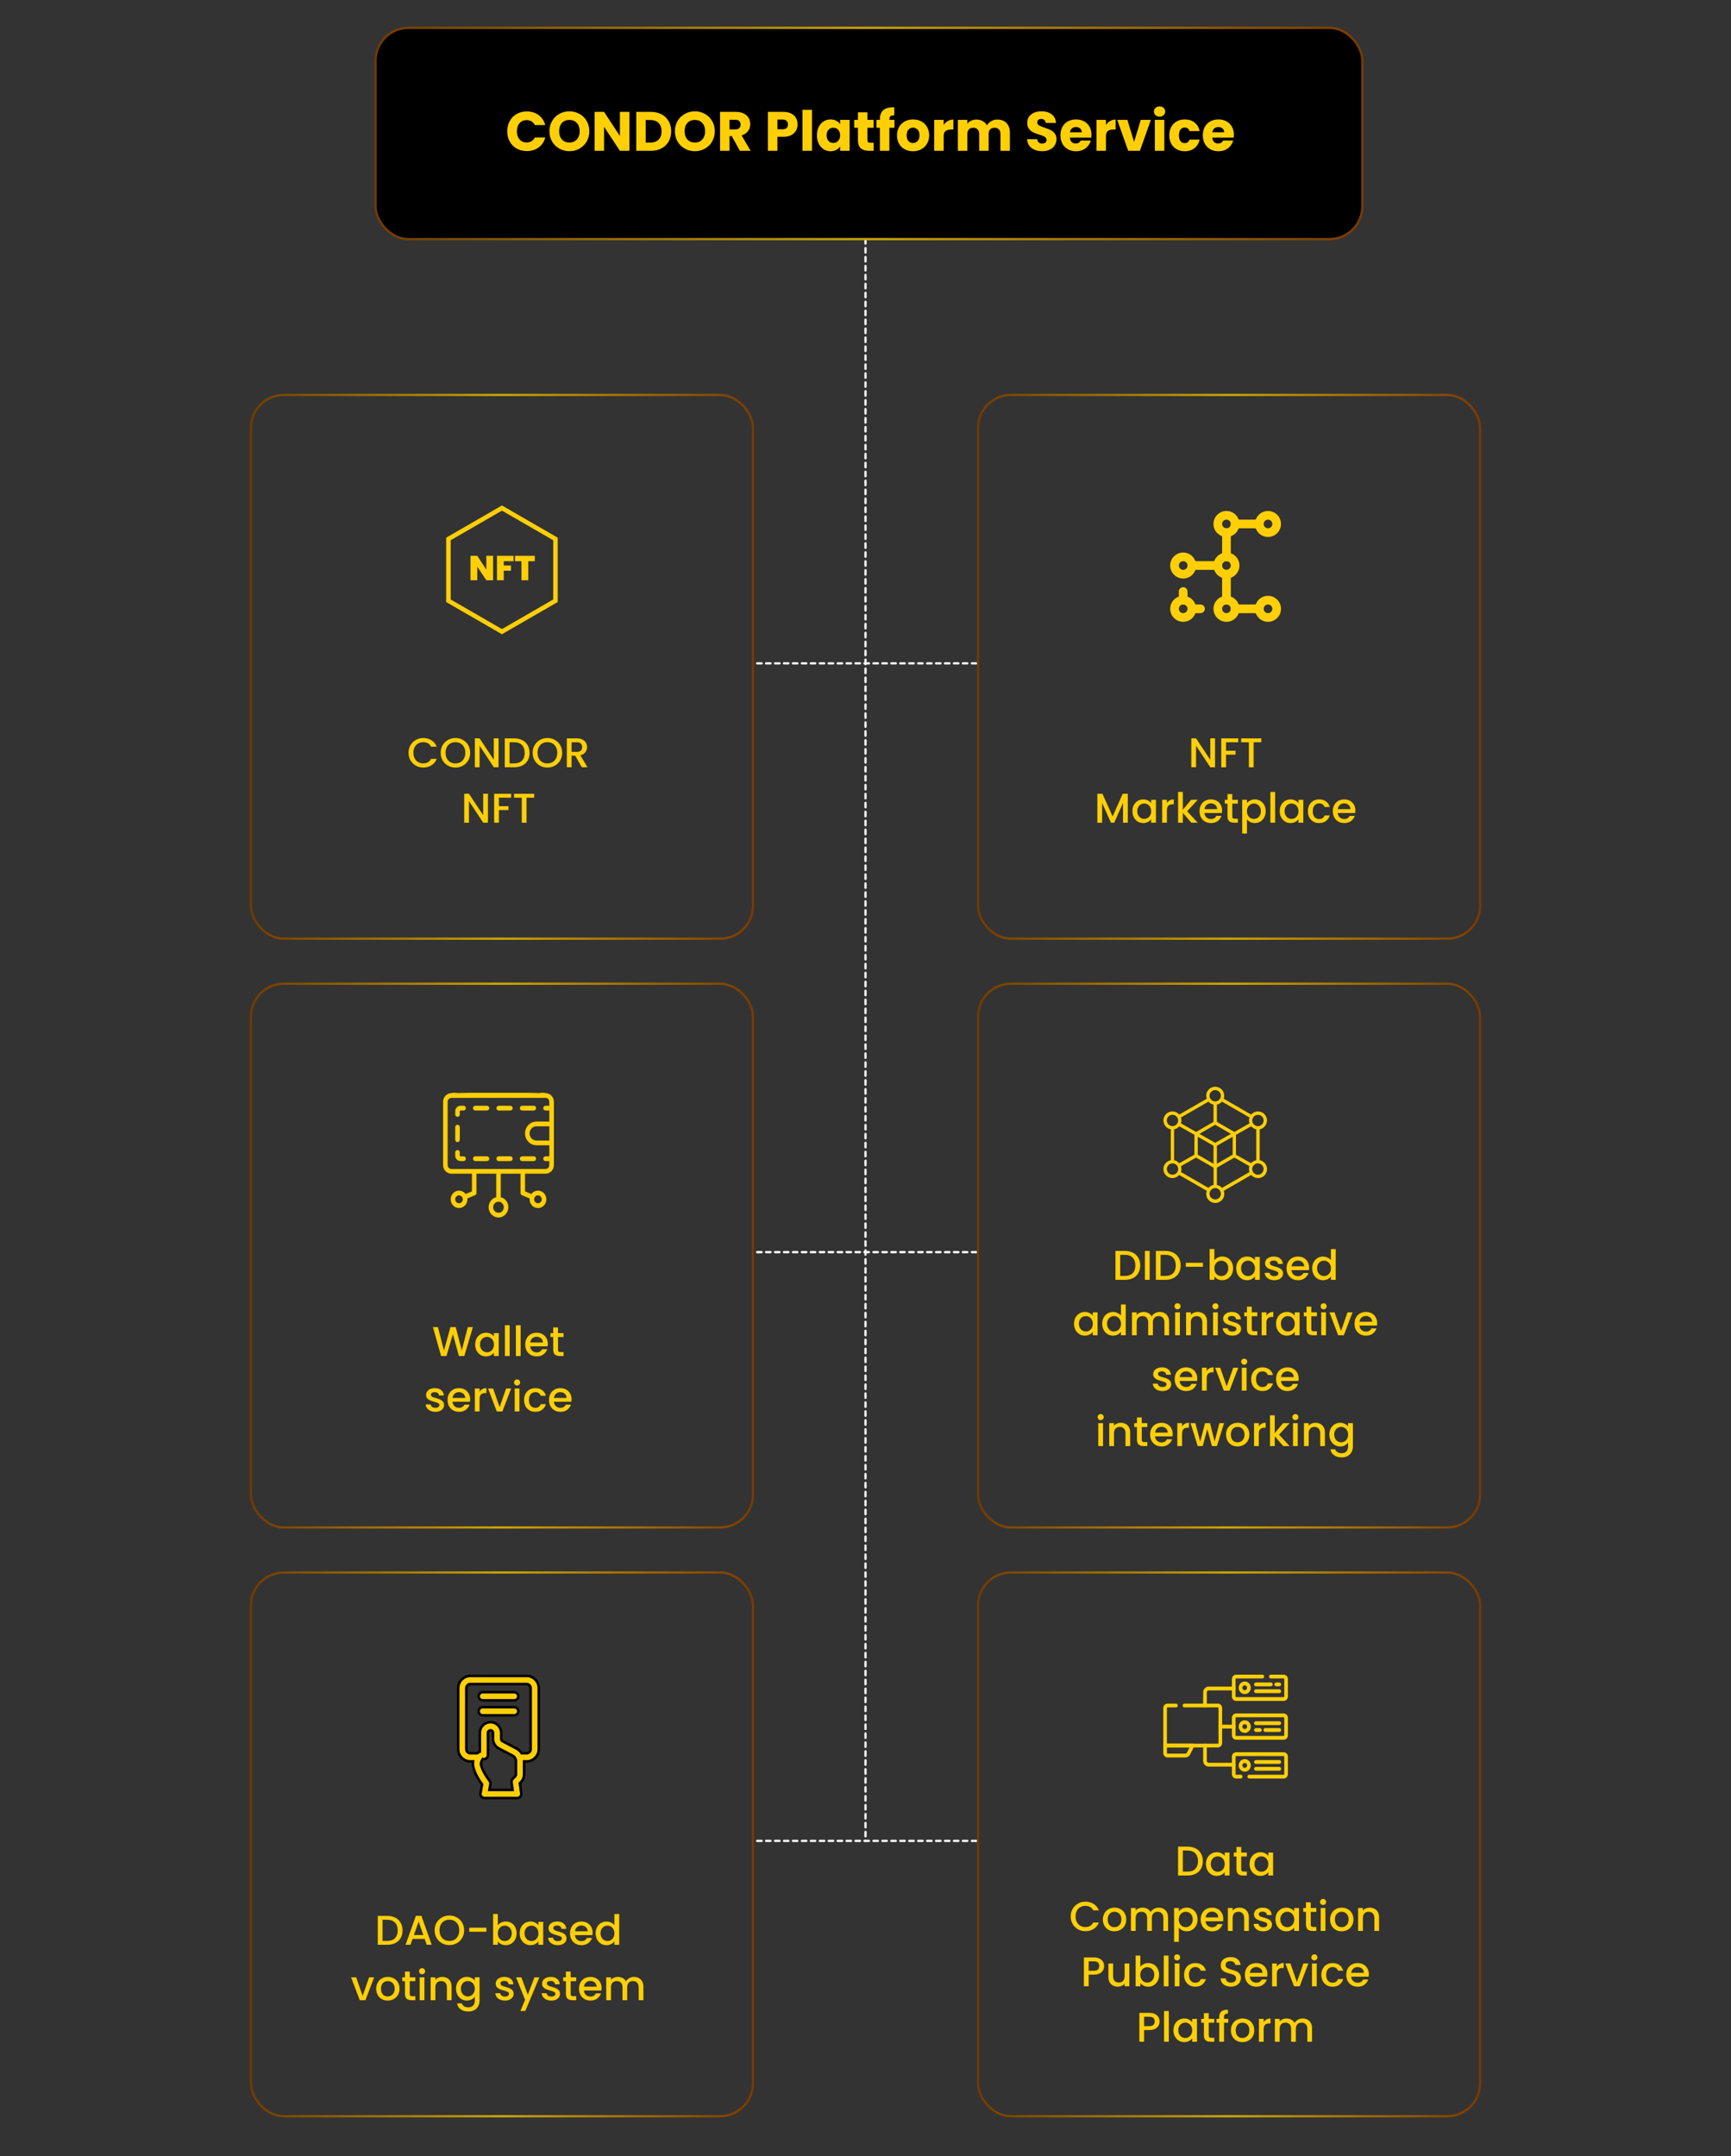 <?xml version="1.0" encoding="UTF-8"?>
<svg xmlns="http://www.w3.org/2000/svg" version="1.1" xmlns:xlink="http://www.w3.org/1999/xlink" viewBox="0 0 387 481.964">
  <rect x="0" y="0" width="387" height="481.964" fill="#333333" stroke="none"/>
  <defs>
    <style>
      .cls-1 {
        stroke: #fff;
        stroke-dasharray: 1 1;
        stroke-linecap: round;
      }

      .cls-1, .cls-2, .cls-3, .cls-4, .cls-5, .cls-6, .cls-7, .cls-8, .cls-9, .cls-10, .cls-11 {
        fill: none;
      }

      .cls-1, .cls-2, .cls-3, .cls-4, .cls-5, .cls-7, .cls-9, .cls-10, .cls-11 {
        stroke-width: .5px;
      }

      .cls-2 {
        stroke: url(#_무제_그라디언트_16-6);
      }

      .cls-12 {
        fill: #ffcf06;
      }

      .cls-3 {
        stroke: url(#_무제_그라디언트_16-3);
      }

      .cls-4 {
        stroke: url(#_무제_그라디언트_16-7);
      }

      .cls-5 {
        stroke: url(#_무제_그라디언트_16-5);
      }

      .cls-7 {
        stroke: url(#_무제_그라디언트_16-2);
      }

      .cls-8 {
        stroke: #ffcf06;
      }

      .cls-13 {
        clip-path: url(#clippath-1);
      }

      .cls-14 {
        clip-path: url(#clippath-3);
      }

      .cls-9 {
        stroke: url(#_무제_그라디언트_16);
      }

      .cls-15 {
        clip-path: url(#clippath-2);
      }

      .cls-10 {
        stroke: #000;
        stroke-opacity: .2;
      }

      .cls-16 {
        clip-path: url(#clippath);
      }

      .cls-11 {
        stroke: url(#_무제_그라디언트_16-4);
      }
    </style>
    <linearGradient id="_무제_그라디언트_16" data-name="무제 그라디언트 16" x1="83.716" y1="410.166" x2="304.832" y2="410.166" gradientTransform="translate(0 440) scale(1 -1)" gradientUnits="userSpaceOnUse">
      <stop offset="0" stop-color="#8e4800"/>
      <stop offset=".5" stop-color="#ffcd02"/>
      <stop offset="1" stop-color="#974800"/>
    </linearGradient>
    <linearGradient id="_무제_그라디언트_16-2" data-name="무제 그라디언트 16" x1="55.849" y1="290.956" x2="168.592" y2="290.956" xlink:href="#_무제_그라디언트_16"/>
    <linearGradient id="_무제_그라디언트_16-3" data-name="무제 그라디언트 16" x1="218.408" y1="159.361" x2="331.151" y2="159.361" xlink:href="#_무제_그라디언트_16"/>
    <linearGradient id="_무제_그라디언트_16-4" data-name="무제 그라디언트 16" x1="218.408" y1="290.956" x2="331.151" y2="290.956" xlink:href="#_무제_그라디언트_16"/>
    <clipPath id="clippath">
      <rect class="cls-6" x="261.62" y="114.21" width="24.771" height="24.771"/>
    </clipPath>
    <linearGradient id="_무제_그라디언트_16-5" data-name="무제 그라디언트 16" x1="55.849" y1="159.361" x2="168.592" y2="159.361" xlink:href="#_무제_그라디언트_16"/>
    <clipPath id="clippath-1">
      <rect class="cls-6" x="99.061" y="244.257" width="24.771" height="27.867"/>
    </clipPath>
    <linearGradient id="_무제_그라디언트_16-6" data-name="무제 그라디언트 16" x1="55.849" y1="27.766" x2="168.592" y2="27.766" xlink:href="#_무제_그라디언트_16"/>
    <clipPath id="clippath-2">
      <rect class="cls-6" x="102.158" y="374.304" width="18.578" height="27.867"/>
    </clipPath>
    <linearGradient id="_무제_그라디언트_16-7" data-name="무제 그라디언트 16" x1="218.408" y1="27.766" x2="331.151" y2="27.766" xlink:href="#_무제_그라디언트_16"/>
    <clipPath id="clippath-3">
      <rect class="cls-6" x="260.072" y="374.304" width="27.867" height="23.223"/>
    </clipPath>
  </defs>
  <!-- Generator: Adobe Illustrator 28.7.2, SVG Export Plug-In . SVG Version: 1.2.0 Build 154)  -->
  <g>
    <g id="_레이어_1" data-name="레이어_1">
      <g>
        <path class="cls-1" d="M193.5,41.446v370.014"/>
        <path class="cls-1" d="M218.271,148.27h-49.542"/>
        <path class="cls-1" d="M218.271,279.865h-49.542"/>
        <path class="cls-1" d="M218.271,411.46h-49.542"/>
        <rect x="83.966" y="6.225" width="220.615" height="47.219" rx="7.354" ry="7.354"/>
        <rect class="cls-9" x="83.966" y="6.225" width="220.615" height="47.219" rx="7.354" ry="7.354"/>
        <rect class="cls-10" x="83.966" y="6.225" width="220.615" height="47.219" rx="7.354" ry="7.354"/>
        <path class="cls-12" d="M113.404,29.345c0-.859.186-1.622.557-2.291.372-.677.888-1.201,1.548-1.573.669-.38,1.424-.57,2.267-.57,1.032,0,1.916.272,2.65.817.735.545,1.226,1.288,1.474,2.229h-2.328c-.173-.363-.421-.64-.743-.83-.314-.19-.673-.285-1.078-.285-.652,0-1.181.227-1.585.681-.405.454-.607,1.061-.607,1.821s.202,1.367.607,1.821c.405.454.933.681,1.585.681.405,0,.764-.095,1.078-.285.322-.19.57-.466.743-.83h2.328c-.248.941-.739,1.684-1.474,2.229-.735.537-1.618.805-2.65.805-.842,0-1.598-.186-2.267-.557-.661-.38-1.177-.904-1.548-1.573-.372-.669-.557-1.433-.557-2.291ZM127.309,33.791c-.817,0-1.569-.19-2.254-.57-.677-.38-1.218-.908-1.622-1.585-.396-.685-.595-1.453-.595-2.304s.198-1.614.595-2.291c.405-.677.945-1.206,1.622-1.585.685-.38,1.437-.57,2.254-.57s1.565.19,2.242.57c.685.38,1.222.908,1.61,1.585.396.677.595,1.441.595,2.291s-.198,1.618-.595,2.304c-.396.677-.933,1.206-1.61,1.585-.677.38-1.424.57-2.242.57ZM127.309,31.859c.694,0,1.247-.231,1.659-.694.421-.462.632-1.073.632-1.833,0-.768-.211-1.379-.632-1.833-.413-.462-.966-.694-1.659-.694-.702,0-1.263.227-1.684.681-.413.454-.619,1.069-.619,1.845,0,.768.206,1.383.619,1.845.421.454.982.681,1.684.681ZM140.711,33.705h-2.118l-3.542-5.363v5.363h-2.118v-8.695h2.118l3.542,5.388v-5.388h2.118v8.695ZM145.504,25.01c.917,0,1.718.182,2.403.545.685.363,1.214.875,1.585,1.536.38.652.57,1.408.57,2.267,0,.85-.19,1.606-.57,2.267-.372.661-.904,1.172-1.598,1.536-.685.363-1.482.545-2.39.545h-3.257v-8.695h3.257ZM145.368,31.872c.801,0,1.424-.219,1.87-.656.446-.438.669-1.057.669-1.858s-.223-1.424-.669-1.87c-.446-.446-1.069-.669-1.87-.669h-1.003v5.053h1.003ZM155.357,33.791c-.817,0-1.569-.19-2.254-.57-.677-.38-1.218-.908-1.622-1.585-.396-.685-.594-1.453-.594-2.304s.198-1.614.594-2.291c.405-.677.945-1.206,1.622-1.585.685-.38,1.437-.57,2.254-.57s1.565.19,2.242.57c.685.38,1.222.908,1.61,1.585.396.677.595,1.441.595,2.291s-.198,1.618-.595,2.304c-.396.677-.933,1.206-1.61,1.585-.677.38-1.424.57-2.242.57ZM155.357,31.859c.694,0,1.247-.231,1.66-.694.421-.462.632-1.073.632-1.833,0-.768-.211-1.379-.632-1.833-.413-.462-.966-.694-1.66-.694-.702,0-1.263.227-1.684.681-.413.454-.619,1.069-.619,1.845,0,.768.207,1.383.619,1.845.421.454.983.681,1.684.681ZM165.416,33.705l-1.808-3.282h-.508v3.282h-2.118v-8.695h3.555c.685,0,1.267.12,1.746.359.487.24.85.57,1.09.991.24.413.359.875.359,1.387,0,.578-.165,1.094-.495,1.548-.322.454-.801.776-1.437.966l2.006,3.443h-2.39ZM163.1,28.924h1.313c.388,0,.677-.095.867-.285.198-.19.297-.458.297-.805,0-.33-.099-.59-.297-.78-.19-.19-.479-.285-.867-.285h-1.313v2.155ZM178.313,27.809c0,.504-.116.966-.347,1.387-.231.413-.586.747-1.065,1.003-.479.256-1.074.384-1.784.384h-1.313v3.121h-2.118v-8.695h3.431c.694,0,1.28.12,1.759.359.479.24.838.57,1.078.991.239.421.359.904.359,1.449ZM174.956,28.899c.405,0,.706-.095.904-.285s.297-.458.297-.805-.099-.615-.297-.805-.5-.285-.904-.285h-1.152v2.18h1.152ZM181.533,24.54v9.165h-2.118v-9.165h2.118ZM182.647,30.237c0-.71.132-1.333.396-1.87.272-.537.64-.949,1.102-1.239.462-.289.978-.433,1.548-.433.487,0,.912.099,1.276.297.372.198.656.458.855.78v-.978h2.118v6.911h-2.118v-.978c-.206.322-.495.582-.867.78-.363.198-.788.297-1.276.297-.561,0-1.073-.144-1.536-.433-.462-.297-.83-.714-1.102-1.251-.264-.545-.396-1.172-.396-1.883ZM187.824,30.249c0-.528-.149-.945-.446-1.251-.289-.305-.644-.458-1.065-.458s-.78.153-1.078.458c-.289.297-.433.71-.433,1.239s.145.949.433,1.263c.297.305.656.458,1.078.458s.776-.153,1.065-.458c.297-.305.446-.723.446-1.251ZM195.326,31.909v1.796h-1.078c-.768,0-1.367-.186-1.796-.557-.429-.38-.644-.995-.644-1.845v-2.75h-.842v-1.759h.842v-1.684h2.118v1.684h1.387v1.759h-1.387v2.774c0,.206.05.355.149.446.099.091.264.136.495.136h.756ZM199.973,28.552h-1.139v5.152h-2.118v-5.152h-.768v-1.759h.768v-.198c0-.85.244-1.494.731-1.932.487-.446,1.201-.669,2.143-.669.157,0,.272.004.347.012v1.796c-.405-.025-.689.033-.855.173-.165.14-.248.392-.248.756v.062h1.139v1.759ZM204.114,33.804c-.677,0-1.288-.144-1.833-.433-.537-.289-.962-.702-1.276-1.239-.305-.537-.458-1.164-.458-1.883,0-.71.157-1.333.471-1.87.314-.545.743-.962,1.288-1.251.545-.289,1.156-.433,1.833-.433s1.288.144,1.833.433.974.706,1.288,1.251c.314.537.471,1.16.471,1.87s-.161,1.338-.483,1.883c-.314.537-.747.949-1.3,1.239-.545.289-1.156.433-1.833.433ZM204.114,31.971c.405,0,.747-.149,1.028-.446.289-.297.433-.723.433-1.276s-.14-.978-.421-1.276c-.272-.297-.611-.446-1.016-.446-.413,0-.756.149-1.028.446-.272.289-.409.714-.409,1.276,0,.553.132.978.396,1.276.272.297.611.446,1.016.446ZM210.973,27.946c.248-.38.557-.677.929-.892.372-.223.785-.334,1.239-.334v2.242h-.582c-.528,0-.924.116-1.189.347-.265.223-.396.619-.396,1.189v3.208h-2.118v-6.911h2.118v1.152ZM222.971,26.719c.858,0,1.539.26,2.044.78.511.52.768,1.243.768,2.167v4.038h-2.106v-3.753c0-.446-.121-.788-.359-1.028-.232-.248-.554-.372-.966-.372s-.74.124-.978.372c-.232.24-.347.582-.347,1.028v3.753h-2.106v-3.753c0-.446-.121-.788-.359-1.028-.232-.248-.554-.372-.966-.372s-.74.124-.978.372c-.232.24-.347.582-.347,1.028v3.753h-2.118v-6.911h2.118v.867c.214-.289.495-.516.842-.681.347-.173.738-.26,1.177-.26.52,0,.982.111,1.387.334.412.223.734.541.966.954.238-.38.565-.689.978-.929.412-.24.862-.359,1.35-.359ZM233.034,33.791c-.636,0-1.206-.103-1.709-.31-.505-.206-.909-.512-1.214-.917-.297-.405-.455-.892-.471-1.461h2.254c.033.322.144.57.334.743.189.165.437.248.743.248.313,0,.56-.07.743-.211.181-.149.272-.351.272-.607,0-.215-.074-.392-.223-.533-.141-.14-.319-.256-.533-.347-.207-.091-.505-.194-.892-.31-.562-.173-1.02-.347-1.375-.52-.356-.173-.661-.429-.917-.768-.257-.339-.384-.78-.384-1.325,0-.809.293-1.441.879-1.895.585-.462,1.35-.694,2.291-.694.957,0,1.729.231,2.316.694.585.454.899,1.09.941,1.907h-2.291c-.017-.281-.121-.5-.31-.656-.19-.165-.433-.248-.731-.248-.257,0-.463.07-.619.211-.158.132-.235.326-.235.582,0,.281.132.5.396.656.263.157.677.326,1.239.508.56.19,1.016.372,1.362.545.355.173.66.425.917.756.255.33.384.756.384,1.276,0,.495-.128.945-.384,1.35-.248.405-.612.727-1.09.966-.48.24-1.045.359-1.697.359ZM244.023,30.138c0,.198-.012.405-.037.619h-4.793c.033.429.169.76.409.991.248.223.548.334.904.334.528,0,.895-.223,1.102-.669h2.254c-.116.454-.327.863-.632,1.226-.297.363-.673.648-1.127.855-.455.206-.963.31-1.523.31-.678,0-1.28-.144-1.808-.433-.529-.289-.941-.702-1.239-1.239-.297-.537-.446-1.164-.446-1.883s.144-1.346.433-1.883c.297-.537.709-.949,1.239-1.239.528-.289,1.135-.433,1.821-.433.669,0,1.263.14,1.783.421.52.281.924.681,1.214,1.201.297.52.446,1.127.446,1.821ZM241.856,29.58c0-.363-.124-.652-.372-.867-.248-.215-.557-.322-.929-.322-.356,0-.656.103-.904.31-.24.206-.389.5-.446.879h2.65ZM247.257,27.946c.248-.38.557-.677.929-.892.372-.223.785-.334,1.239-.334v2.242h-.582c-.528,0-.924.116-1.189.347-.263.223-.396.619-.396,1.189v3.208h-2.118v-6.911h2.118v1.152ZM253.546,31.723l1.499-4.929h2.254l-2.452,6.911h-2.613l-2.452-6.911h2.267l1.499,4.929ZM259.256,26.075c-.372,0-.677-.107-.917-.322-.231-.223-.347-.495-.347-.817,0-.33.116-.603.347-.817.24-.223.545-.334.917-.334.364,0,.661.111.892.334.24.215.359.487.359.817,0,.322-.119.594-.359.817-.231.215-.528.322-.892.322ZM260.308,26.794v6.911h-2.118v-6.911h2.118ZM261.422,30.249c0-.718.146-1.346.433-1.883.297-.537.706-.949,1.226-1.239.529-.289,1.132-.433,1.808-.433.867,0,1.59.227,2.167.681.587.454.971,1.094,1.152,1.92h-2.254c-.189-.528-.557-.793-1.102-.793-.387,0-.697.153-.929.458-.231.297-.347.727-.347,1.288s.116.995.347,1.3c.232.297.542.446.929.446.545,0,.913-.264,1.102-.793h2.254c-.181.809-.565,1.445-1.152,1.907-.585.462-1.308.694-2.167.694-.677,0-1.279-.144-1.808-.433-.52-.289-.929-.702-1.226-1.239-.288-.537-.433-1.164-.433-1.883ZM275.857,30.138c0,.198-.012.405-.037.619h-4.793c.034.429.17.76.409.991.248.223.55.334.904.334.529,0,.896-.223,1.102-.669h2.254c-.115.454-.325.863-.632,1.226-.297.363-.672.648-1.127.855-.454.206-.961.31-1.523.31-.677,0-1.279-.144-1.808-.433-.528-.289-.941-.702-1.239-1.239-.297-.537-.446-1.164-.446-1.883s.146-1.346.433-1.883c.297-.537.711-.949,1.239-1.239.529-.289,1.136-.433,1.821-.433.669,0,1.263.14,1.783.421.52.281.926.681,1.214,1.201.297.52.446,1.127.446,1.821ZM273.689,29.58c0-.363-.124-.652-.372-.867-.248-.215-.557-.322-.929-.322-.355,0-.656.103-.904.31-.238.206-.387.5-.446.879h2.65Z"/>
        <rect class="cls-7" x="56.099" y="88.278" width="112.243" height="121.532" rx="7.354" ry="7.354"/>
        <rect class="cls-10" x="56.099" y="88.278" width="112.243" height="121.532" rx="7.354" ry="7.354"/>
        <rect class="cls-3" x="218.658" y="219.873" width="112.243" height="121.532" rx="7.354" ry="7.354"/>
        <rect class="cls-10" x="218.658" y="219.873" width="112.243" height="121.532" rx="7.354" ry="7.354"/>
        <path class="cls-12" d="M251.492,279.602c.687,0,1.288.133,1.802.399.52.26.92.638,1.198,1.133.285.489.427,1.062.427,1.718s-.142,1.226-.427,1.709c-.279.483-.678.855-1.198,1.115-.514.254-1.115.381-1.802.381h-2.109v-6.456h2.109ZM251.492,285.194c.756,0,1.335-.204,1.737-.613.403-.409.604-.985.604-1.728,0-.749-.201-1.335-.604-1.756-.403-.421-.982-.632-1.737-.632h-1.05v4.728h1.05ZM257.028,279.602v6.456h-1.059v-6.456h1.059ZM260.527,279.602c.687,0,1.288.133,1.802.399.52.26.92.638,1.198,1.133.285.489.427,1.062.427,1.718s-.142,1.226-.427,1.709c-.279.483-.678.855-1.198,1.115-.514.254-1.115.381-1.802.381h-2.109v-6.456h2.109ZM260.527,285.194c.755,0,1.335-.204,1.737-.613.403-.409.604-.985.604-1.728,0-.749-.201-1.335-.604-1.756-.403-.421-.982-.632-1.737-.632h-1.05v4.728h1.05ZM268.933,282.249v.892h-3.818v-.892h3.818ZM271.497,281.701c.18-.248.424-.449.734-.604.316-.161.666-.242,1.05-.242.452,0,.861.108,1.226.325.365.217.653.526.864.929.211.396.316.852.316,1.365s-.105.975-.316,1.384c-.211.403-.502.718-.873.947-.365.223-.771.334-1.217.334-.396,0-.749-.077-1.059-.232-.303-.155-.545-.353-.725-.595v.743h-1.059v-6.874h1.059v2.517ZM274.609,283.475c0-.353-.074-.656-.223-.91-.142-.26-.334-.455-.576-.585-.235-.136-.489-.204-.762-.204-.266,0-.52.068-.762.204-.235.136-.427.334-.576.595-.142.26-.214.567-.214.92s.071.663.214.929c.149.26.341.458.576.595.242.136.495.204.762.204.272,0,.526-.068.762-.204.242-.142.434-.347.576-.613.149-.266.223-.576.223-.929ZM276.382,283.475c0-.514.105-.969.316-1.365.217-.396.508-.703.873-.92.372-.223.78-.334,1.226-.334.403,0,.752.081,1.05.242.303.155.545.35.725.585v-.743h1.068v5.118h-1.068v-.762c-.18.242-.424.443-.734.604-.31.161-.663.242-1.059.242-.44,0-.842-.111-1.208-.334-.365-.229-.656-.545-.873-.947-.211-.409-.316-.87-.316-1.384ZM280.571,283.494c0-.353-.074-.66-.223-.92-.142-.26-.331-.458-.567-.595-.235-.136-.489-.204-.762-.204s-.526.068-.762.204c-.235.13-.427.325-.576.585-.142.254-.214.557-.214.91s.071.663.214.929c.149.266.341.471.576.613.242.136.495.204.762.204.272,0,.526-.068.762-.204.235-.136.424-.334.567-.595.149-.266.223-.576.223-.929ZM284.887,286.141c-.403,0-.765-.071-1.087-.214-.316-.149-.567-.347-.752-.595-.186-.254-.285-.536-.297-.845h1.096c.019.217.121.399.307.548.192.142.43.214.715.214.297,0,.526-.056.687-.167.167-.118.251-.266.251-.446,0-.192-.093-.334-.279-.427-.18-.093-.468-.195-.864-.307-.384-.105-.697-.207-.938-.307-.242-.099-.452-.251-.632-.455-.173-.204-.26-.474-.26-.808,0-.272.081-.52.242-.743.161-.229.39-.409.687-.539.303-.13.65-.195,1.04-.195.582,0,1.05.149,1.403.446.359.291.551.69.576,1.198h-1.059c-.019-.229-.111-.412-.279-.548-.167-.136-.393-.204-.678-.204-.279,0-.492.053-.641.158-.149.105-.223.245-.223.418,0,.136.05.251.149.344s.22.167.362.223c.142.05.353.115.632.195.372.099.675.201.91.307.242.099.449.248.622.446.173.198.263.461.269.79,0,.291-.081.551-.242.78-.161.229-.39.409-.687.539-.291.13-.635.195-1.031.195ZM292.682,283.373c0,.192-.012.365-.037.52h-3.911c.031.409.183.737.455.985.272.248.607.372,1.003.372.57,0,.972-.238,1.208-.715h1.143c-.155.471-.437.858-.845,1.161-.403.297-.904.446-1.505.446-.489,0-.929-.108-1.319-.325-.384-.223-.687-.533-.91-.929-.217-.403-.325-.867-.325-1.393s.105-.988.316-1.384c.217-.403.517-.712.901-.929.39-.217.836-.325,1.338-.325.483,0,.913.105,1.291.316.378.211.672.508.882.892.211.378.316.814.316,1.31ZM291.577,283.039c-.006-.39-.146-.703-.418-.938s-.61-.353-1.013-.353c-.365,0-.678.118-.938.353-.26.229-.415.542-.464.938h2.833ZM293.371,283.475c0-.514.105-.969.316-1.365.217-.396.508-.703.873-.92.372-.223.783-.334,1.235-.334.334,0,.663.074.985.223.328.142.588.334.78.576v-2.471h1.068v6.874h-1.068v-.771c-.173.248-.415.452-.725.613-.303.161-.653.242-1.05.242-.446,0-.855-.111-1.226-.334-.365-.229-.656-.545-.873-.947-.211-.409-.316-.87-.316-1.384ZM297.561,283.494c0-.353-.074-.66-.223-.92-.142-.26-.331-.458-.567-.595-.235-.136-.489-.204-.762-.204s-.526.068-.762.204c-.235.13-.427.325-.576.585-.142.254-.214.557-.214.91s.071.663.214.929c.149.266.341.471.576.613.242.136.495.204.762.204.272,0,.526-.068.762-.204.235-.136.424-.334.567-.595.149-.266.223-.576.223-.929ZM240.128,295.861c0-.514.105-.969.316-1.365.217-.396.508-.703.873-.92.372-.223.78-.334,1.226-.334.403,0,.752.081,1.05.242.303.155.545.35.725.585v-.743h1.068v5.118h-1.068v-.762c-.18.242-.424.443-.734.604-.31.161-.663.242-1.059.242-.44,0-.842-.111-1.208-.334-.365-.229-.656-.545-.873-.947-.211-.409-.316-.87-.316-1.384ZM244.317,295.879c0-.353-.074-.66-.223-.92-.142-.26-.331-.458-.567-.595s-.489-.204-.762-.204-.526.068-.762.204c-.235.13-.427.325-.576.585-.142.254-.214.557-.214.91s.071.663.214.929c.149.266.341.471.576.613.242.136.495.204.762.204.272,0,.526-.068.762-.204s.424-.334.567-.595c.149-.266.223-.576.223-.929ZM246.423,295.861c0-.514.105-.969.316-1.365.217-.396.508-.703.873-.92.372-.223.783-.334,1.235-.334.334,0,.663.074.985.223.328.142.588.334.78.576v-2.471h1.068v6.874h-1.068v-.771c-.173.248-.415.452-.725.613-.303.161-.653.242-1.05.242-.446,0-.855-.111-1.226-.334-.365-.229-.656-.545-.873-.947-.211-.409-.316-.87-.316-1.384ZM250.612,295.879c0-.353-.074-.66-.223-.92-.142-.26-.331-.458-.567-.595s-.489-.204-.762-.204-.526.068-.762.204c-.235.13-.427.325-.576.585-.142.254-.214.557-.214.91s.071.663.214.929c.149.266.341.471.576.613.242.136.495.204.762.204.272,0,.526-.068.762-.204s.424-.334.567-.595c.149-.266.223-.576.223-.929ZM259.267,293.241c.403,0,.762.084,1.078.251.322.167.573.415.752.743.186.328.279.725.279,1.189v3.019h-1.05v-2.861c0-.458-.115-.808-.344-1.05-.229-.248-.542-.372-.938-.372s-.712.124-.947.372c-.229.242-.344.591-.344,1.05v2.861h-1.05v-2.861c0-.458-.115-.808-.344-1.05-.229-.248-.542-.372-.938-.372s-.712.124-.947.372c-.229.242-.344.591-.344,1.05v2.861h-1.059v-5.118h1.059v.585c.173-.211.393-.375.66-.492s.551-.176.855-.176c.409,0,.774.087,1.096.26.322.173.57.424.743.752.155-.31.396-.554.725-.734.328-.186.681-.279,1.059-.279ZM263.262,292.647c-.192,0-.353-.065-.483-.195s-.195-.291-.195-.483.065-.353.195-.483.291-.195.483-.195c.186,0,.344.065.474.195s.195.291.195.483-.065.353-.195.483-.288.195-.474.195ZM263.783,293.325v5.118h-1.059v-5.118h1.059ZM267.755,293.241c.403,0,.762.084,1.078.251.322.167.573.415.752.743.18.328.269.725.269,1.189v3.019h-1.05v-2.861c0-.458-.115-.808-.344-1.05-.229-.248-.542-.372-.938-.372s-.712.124-.947.372c-.229.242-.344.591-.344,1.05v2.861h-1.059v-5.118h1.059v.585c.173-.211.393-.375.66-.492.272-.118.56-.176.864-.176ZM271.743,292.647c-.192,0-.353-.065-.483-.195s-.195-.291-.195-.483.065-.353.195-.483.291-.195.483-.195c.186,0,.344.065.474.195s.195.291.195.483-.065.353-.195.483-.288.195-.474.195ZM272.264,293.325v5.118h-1.059v-5.118h1.059ZM275.512,298.527c-.403,0-.765-.071-1.087-.214-.316-.149-.567-.347-.752-.595-.186-.254-.285-.536-.297-.845h1.096c.019.217.121.399.307.548.192.142.43.214.715.214.297,0,.526-.056.687-.167.167-.118.251-.266.251-.446,0-.192-.093-.334-.279-.427-.18-.093-.468-.195-.864-.307-.384-.105-.697-.207-.938-.307-.242-.099-.452-.251-.632-.455-.173-.204-.26-.474-.26-.808,0-.272.081-.52.242-.743.161-.229.39-.409.687-.539.303-.13.65-.195,1.04-.195.582,0,1.05.149,1.403.446.359.291.551.69.576,1.198h-1.059c-.019-.229-.111-.412-.279-.548-.167-.136-.393-.204-.678-.204-.279,0-.492.053-.641.158-.149.105-.223.245-.223.418,0,.136.05.251.149.344s.22.167.362.223c.142.05.353.115.632.195.372.099.675.201.91.307.242.099.449.248.622.446.173.198.263.461.269.79,0,.291-.081.551-.242.78-.161.229-.39.409-.687.539-.291.13-.635.195-1.031.195ZM279.851,294.189v2.833c0,.192.043.331.13.418.093.081.248.121.464.121h.65v.882h-.836c-.477,0-.842-.111-1.096-.334s-.381-.585-.381-1.087v-2.833h-.604v-.864h.604v-1.273h1.068v1.273h1.245v.864h-1.245ZM283.132,294.068c.155-.26.359-.461.613-.604.26-.149.567-.223.92-.223v1.096h-.269c-.415,0-.731.105-.947.316-.211.211-.316.576-.316,1.096v2.694h-1.059v-5.118h1.059v.743ZM285.284,295.861c0-.514.105-.969.316-1.365.217-.396.508-.703.873-.92.372-.223.78-.334,1.226-.334.403,0,.752.081,1.05.242.303.155.545.35.725.585v-.743h1.068v5.118h-1.068v-.762c-.18.242-.424.443-.734.604-.31.161-.663.242-1.059.242-.44,0-.842-.111-1.208-.334-.365-.229-.656-.545-.873-.947-.211-.409-.316-.87-.316-1.384ZM289.473,295.879c0-.353-.074-.66-.223-.92-.142-.26-.331-.458-.567-.595-.235-.136-.489-.204-.762-.204s-.526.068-.762.204c-.235.13-.427.325-.576.585-.142.254-.214.557-.214.91s.071.663.214.929c.149.266.341.471.576.613.242.136.495.204.762.204.272,0,.526-.068.762-.204.235-.136.424-.334.567-.595.149-.266.223-.576.223-.929ZM293.169,294.189v2.833c0,.192.043.331.13.418.093.081.248.121.464.121h.65v.882h-.836c-.477,0-.842-.111-1.096-.334s-.381-.585-.381-1.087v-2.833h-.604v-.864h.604v-1.273h1.068v1.273h1.245v.864h-1.245ZM295.927,292.647c-.192,0-.353-.065-.483-.195s-.195-.291-.195-.483.065-.353.195-.483.291-.195.483-.195c.186,0,.344.065.474.195s.195.291.195.483-.065.353-.195.483-.288.195-.474.195ZM296.448,293.325v5.118h-1.059v-5.118h1.059ZM299.816,297.496l1.449-4.171h1.124l-1.951,5.118h-1.263l-1.941-5.118h1.133l1.449,4.171ZM307.881,295.758c0,.192-.012.365-.037.52h-3.911c.031.409.183.737.455.985.272.248.607.372,1.003.372.57,0,.972-.238,1.208-.715h1.143c-.155.471-.437.858-.845,1.161-.403.297-.904.446-1.505.446-.489,0-.929-.108-1.319-.325-.384-.223-.687-.533-.91-.929-.217-.403-.325-.867-.325-1.393s.105-.988.316-1.384c.217-.403.517-.712.901-.929.39-.217.836-.325,1.338-.325.483,0,.913.105,1.291.316.378.211.672.508.882.892.211.378.316.814.316,1.31ZM306.775,295.424c-.006-.39-.146-.703-.418-.938-.272-.235-.61-.353-1.013-.353-.365,0-.678.118-.938.353-.26.229-.415.542-.464.938h2.833ZM259.878,310.912c-.403,0-.765-.071-1.087-.214-.316-.149-.567-.347-.752-.595-.186-.254-.285-.536-.297-.845h1.096c.019.217.121.399.307.548.192.142.43.214.715.214.297,0,.526-.056.687-.167.167-.118.251-.266.251-.446,0-.192-.093-.334-.279-.427-.18-.093-.468-.195-.864-.307-.384-.105-.697-.207-.938-.307-.242-.099-.452-.251-.632-.455-.173-.204-.26-.474-.26-.808,0-.272.081-.52.242-.743.161-.229.39-.409.687-.539.303-.13.65-.195,1.04-.195.582,0,1.05.149,1.403.446.359.291.551.69.576,1.198h-1.059c-.019-.229-.111-.412-.279-.548-.167-.136-.393-.204-.678-.204-.279,0-.492.053-.641.158-.149.105-.223.245-.223.418,0,.136.05.251.149.344.099.093.22.167.362.223.142.05.353.115.632.195.372.099.675.201.91.307.242.099.449.248.622.446.173.198.263.461.269.79,0,.291-.081.551-.242.78s-.39.409-.687.539c-.291.13-.635.195-1.031.195ZM267.673,308.144c0,.192-.012.365-.037.52h-3.911c.031.409.183.737.455.985.272.248.607.372,1.003.372.57,0,.972-.238,1.208-.715h1.143c-.155.471-.437.858-.845,1.161-.403.297-.904.446-1.505.446-.489,0-.929-.108-1.319-.325-.384-.223-.687-.533-.91-.929-.217-.403-.325-.867-.325-1.393s.105-.988.316-1.384c.217-.403.517-.712.901-.929.39-.217.836-.325,1.338-.325.483,0,.913.105,1.291.316s.672.508.882.892c.211.378.316.814.316,1.31ZM266.568,307.809c-.006-.39-.146-.703-.418-.938-.272-.235-.61-.353-1.012-.353-.365,0-.678.118-.938.353-.26.229-.415.542-.464.938h2.833ZM269.774,306.453c.155-.26.359-.461.613-.604.26-.149.567-.223.92-.223v1.096h-.269c-.415,0-.731.105-.947.316-.211.211-.316.576-.316,1.096v2.694h-1.059v-5.118h1.059v.743ZM274.259,309.881l1.449-4.171h1.124l-1.951,5.118h-1.263l-1.941-5.118h1.133l1.449,4.171ZM278.171,305.032c-.192,0-.353-.065-.483-.195s-.195-.291-.195-.483.065-.353.195-.483.291-.195.483-.195c.186,0,.344.065.474.195s.195.291.195.483-.065.353-.195.483-.288.195-.474.195ZM278.692,305.71v5.118h-1.059v-5.118h1.059ZM279.729,308.265c0-.526.105-.988.316-1.384.217-.403.514-.712.892-.929.378-.217.811-.325,1.3-.325.619,0,1.13.149,1.533.446.409.291.684.709.827,1.254h-1.143c-.093-.254-.242-.452-.446-.595-.204-.142-.461-.214-.771-.214-.433,0-.78.155-1.04.464-.254.303-.381.731-.381,1.282s.127.982.381,1.291c.26.31.607.464,1.04.464.613,0,1.019-.269,1.217-.808h1.143c-.149.52-.427.935-.836,1.245-.409.303-.917.455-1.523.455-.489,0-.923-.108-1.3-.325-.378-.223-.675-.533-.892-.929-.211-.403-.316-.867-.316-1.393ZM290.342,308.144c0,.192-.012.365-.037.52h-3.911c.031.409.183.737.455.985.272.248.607.372,1.003.372.57,0,.972-.238,1.208-.715h1.143c-.155.471-.437.858-.845,1.161-.403.297-.904.446-1.505.446-.489,0-.929-.108-1.319-.325-.384-.223-.687-.533-.91-.929-.217-.403-.325-.867-.325-1.393s.105-.988.316-1.384c.217-.403.517-.712.901-.929.39-.217.836-.325,1.338-.325.483,0,.913.105,1.291.316s.672.508.882.892c.211.378.316.814.316,1.31ZM289.236,307.809c-.006-.39-.146-.703-.418-.938-.272-.235-.61-.353-1.012-.353-.365,0-.678.118-.938.353-.26.229-.415.542-.464.938h2.833ZM246.085,317.417c-.192,0-.353-.065-.483-.195s-.195-.291-.195-.483.065-.353.195-.483.291-.195.483-.195c.186,0,.344.065.474.195s.195.291.195.483-.065.353-.195.483-.288.195-.474.195ZM246.606,318.096v5.118h-1.059v-5.118h1.059ZM250.578,318.012c.403,0,.762.084,1.078.251.322.167.573.415.752.743.18.328.269.725.269,1.189v3.019h-1.05v-2.861c0-.458-.115-.808-.344-1.05-.229-.248-.542-.372-.938-.372s-.712.124-.947.372c-.229.242-.344.591-.344,1.05v2.861h-1.059v-5.118h1.059v.585c.173-.211.393-.375.66-.492.272-.118.56-.176.864-.176ZM255.263,318.959v2.833c0,.192.043.331.13.418.093.081.248.121.464.121h.65v.882h-.836c-.477,0-.842-.111-1.096-.334s-.381-.585-.381-1.087v-2.833h-.604v-.864h.604v-1.273h1.068v1.273h1.245v.864h-1.245ZM262.176,320.529c0,.192-.012.365-.037.52h-3.911c.031.409.183.737.455.985.272.248.607.372,1.003.372.57,0,.972-.238,1.208-.715h1.143c-.155.471-.437.858-.845,1.161-.403.297-.904.446-1.505.446-.489,0-.929-.108-1.319-.325-.384-.223-.687-.533-.91-.929-.217-.403-.325-.867-.325-1.393s.105-.988.316-1.384c.217-.403.517-.712.901-.929.39-.217.836-.325,1.338-.325.483,0,.913.105,1.291.316.378.211.672.508.882.892.211.378.316.814.316,1.31ZM261.07,320.195c-.006-.39-.146-.703-.418-.938s-.61-.353-1.013-.353c-.365,0-.678.118-.938.353-.26.229-.415.542-.464.938h2.833ZM264.276,318.839c.155-.26.359-.461.613-.604.26-.149.567-.223.92-.223v1.096h-.269c-.415,0-.731.105-.947.316-.211.211-.316.576-.316,1.096v2.694h-1.059v-5.118h1.059v.743ZM273.657,318.096l-1.588,5.118h-1.115l-1.031-3.781-1.031,3.781h-1.115l-1.598-5.118h1.078l1.068,4.115,1.087-4.115h1.105l1.04,4.096,1.059-4.096h1.04ZM276.668,323.297c-.483,0-.92-.108-1.31-.325-.39-.223-.697-.533-.92-.929-.223-.403-.334-.867-.334-1.393,0-.52.115-.982.344-1.384.229-.403.542-.712.938-.929s.839-.325,1.328-.325.932.108,1.328.325.709.526.938.929c.229.403.344.864.344,1.384s-.118.982-.353,1.384c-.235.403-.557.715-.966.938-.403.217-.848.325-1.338.325ZM276.668,322.378c.272,0,.526-.065.762-.195.242-.13.437-.325.585-.585.149-.26.223-.576.223-.947s-.071-.684-.214-.938c-.142-.26-.331-.455-.567-.585-.235-.13-.489-.195-.762-.195s-.526.065-.762.195c-.229.13-.412.325-.548.585-.136.254-.204.567-.204.938,0,.551.139.978.418,1.282.285.297.641.446,1.068.446ZM281.43,318.839c.155-.26.359-.461.613-.604.26-.149.567-.223.92-.223v1.096h-.269c-.415,0-.731.105-.947.316-.211.211-.316.576-.316,1.096v2.694h-1.059v-5.118h1.059v.743ZM285.962,320.659l2.359,2.554h-1.431l-1.895-2.202v2.202h-1.059v-6.874h1.059v3.994l1.858-2.239h1.468l-2.359,2.564ZM289.619,317.417c-.192,0-.353-.065-.483-.195s-.195-.291-.195-.483.065-.353.195-.483.291-.195.483-.195c.186,0,.344.065.474.195s.195.291.195.483-.065.353-.195.483-.288.195-.474.195ZM290.139,318.096v5.118h-1.059v-5.118h1.059ZM294.111,318.012c.403,0,.762.084,1.078.251.322.167.573.415.752.743.18.328.269.725.269,1.189v3.019h-1.05v-2.861c0-.458-.115-.808-.344-1.05-.229-.248-.542-.372-.938-.372s-.712.124-.947.372c-.229.242-.344.591-.344,1.05v2.861h-1.059v-5.118h1.059v.585c.173-.211.393-.375.66-.492.272-.118.56-.176.864-.176ZM299.624,318.012c.396,0,.746.081,1.05.242.31.155.551.35.725.585v-.743h1.068v5.202c0,.471-.099.889-.297,1.254-.198.372-.486.663-.864.873-.372.211-.817.316-1.338.316-.694,0-1.27-.164-1.728-.492-.458-.322-.718-.762-.78-1.319h1.05c.081.266.251.48.511.641.266.167.582.251.947.251.427,0,.771-.13,1.031-.39.266-.26.399-.638.399-1.133v-.855c-.18.242-.424.446-.734.613-.303.161-.65.242-1.04.242-.446,0-.855-.111-1.226-.334-.365-.229-.656-.545-.873-.947-.211-.409-.316-.87-.316-1.384s.105-.969.316-1.365c.217-.396.508-.703.873-.92.372-.223.78-.334,1.226-.334ZM301.399,320.65c0-.353-.074-.66-.223-.92-.142-.26-.331-.458-.567-.595-.235-.136-.489-.204-.762-.204s-.526.068-.762.204c-.235.13-.427.325-.576.585-.142.254-.214.557-.214.91s.071.663.214.929c.149.266.341.471.576.613.242.136.495.204.762.204.272,0,.526-.068.762-.204.235-.136.424-.334.567-.595.149-.266.223-.576.223-.929Z"/>
        <path class="cls-12" d="M283.256,250.436c.002-.412-.122-.813-.358-1.152-.234-.337-.565-.596-.951-.738-.386-.144-.807-.164-1.204-.062-.398.104-.754.327-1.022.639l-6.14-3.548c.077-.212.118-.433.121-.658,0-.536-.212-1.05-.591-1.429-.378-.378-.892-.591-1.427-.591s-1.05.214-1.427.591c-.379.379-.591.893-.591,1.429.009.224.056.447.139.658l-6.159,3.548c-.268-.313-.624-.536-1.022-.639-.398-.102-.819-.082-1.204.062-.385.142-.717.401-.951.738-.235.339-.359.74-.358,1.152.002.469.166.923.464,1.285.299.361.714.607,1.175.697v6.902c-.495.093-.938.365-1.242.768-.303.401-.444.903-.398,1.403.048.502.28.966.653,1.305.373.338.859.523,1.362.522.286-.003.568-.067.828-.187.259-.122.489-.297.675-.516l6.174,3.548c-.111.305-.146.633-.104.954.043.322.163.629.35.893.186.265.433.481.721.632.286.15.607.228.93.228s.644-.077.932-.228.534-.367.721-.632c.186-.265.305-.571.348-.893.043-.32.008-.649-.102-.954l6.139-3.548c.268.313.624.536,1.022.639.398.102.819.082,1.204-.062.386-.142.717-.401.952-.738.234-.339.358-.74.356-1.152,0-.469-.164-.923-.464-1.285-.299-.361-.714-.607-1.175-.697v-6.902c.458-.093.869-.341,1.164-.703.296-.361.457-.813.457-1.279ZM279.71,260.003l-3.384-1.917v-4.432l3.384-1.918c.297.351.704.59,1.155.681v6.902c-.452.091-.859.333-1.155.684ZM267.028,258.087l-3.383,1.917c-.297-.35-.704-.59-1.155-.68v-6.906c.455-.09.867-.331,1.166-.684l3.384,1.917-.012,4.437ZM267.78,254.082l3.527,2.005v4.035l-3.527-2.039v-4ZM271.683,251.397l3.524,2.034-3.524,2.005-3.524-2.005,3.524-2.034ZM272.059,256.086l3.527-2.008v4.004l-3.527,2.039v-4.035ZM281.24,249.172c.251,0,.497.074.704.214.209.139.372.338.468.57.096.231.121.486.071.732-.05.246-.17.471-.348.649-.177.176-.403.297-.649.345-.246.048-.502.023-.732-.073-.232-.098-.43-.26-.568-.469-.139-.209-.212-.454-.212-.704.002-.336.135-.656.373-.893.237-.237.559-.37.893-.37ZM279.36,249.773c-.079.212-.121.437-.124.663.003.22.043.438.116.646l-3.383,1.921-3.911-2.256v-3.853c.44-.09.838-.325,1.127-.669l6.174,3.548ZM271.683,243.648c.251,0,.495.074.704.214.207.139.37.338.466.568.096.232.121.488.073.732-.05.246-.17.472-.347.649-.178.178-.404.299-.649.347-.246.05-.502.025-.732-.071-.232-.096-.43-.259-.57-.468-.138-.207-.212-.454-.212-.703,0-.336.133-.66.37-.896.238-.238.56-.372.896-.372ZM270.18,246.225c.29.344.687.579,1.127.669v3.853l-3.903,2.256-3.383-1.921c.156-.421.156-.886,0-1.308l6.159-3.548ZM260.863,250.436c0-.251.074-.497.214-.704.139-.209.338-.372.568-.468.232-.094.488-.121.734-.071.245.05.471.17.649.348.176.178.297.404.345.65.048.245.023.5-.074.732-.096.231-.259.429-.468.567-.209.139-.454.214-.704.212-.336,0-.658-.135-.895-.372-.237-.238-.368-.56-.368-.895ZM262.126,262.564c-.251-.003-.494-.081-.7-.223-.206-.141-.365-.341-.458-.573-.093-.232-.115-.486-.063-.731.051-.245.173-.469.351-.644.178-.175.404-.294.65-.341s.5-.02.729.077c.231.096.427.26.565.468.138.209.212.454.211.703,0,.169-.034.334-.099.489-.065.153-.159.294-.28.412-.119.118-.262.211-.416.272-.156.062-.322.093-.489.09ZM264.024,261.963c.156-.423.156-.887,0-1.308l3.384-1.921,3.906,2.256v3.853c-.441.09-.838.325-1.129.669l-6.162-3.548ZM271.683,268.088c-.251,0-.495-.074-.704-.214-.207-.139-.37-.338-.466-.568-.096-.232-.121-.486-.073-.732.05-.246.17-.472.347-.649.178-.178.404-.299.649-.347.246-.05.502-.025.732.071.232.096.43.259.568.468.139.207.214.454.214.703,0,.338-.133.66-.37.896-.238.238-.56.372-.896.372ZM273.186,265.512c-.29-.344-.687-.579-1.127-.669v-3.853l3.906-2.256,3.384,1.921c-.074.207-.113.426-.116.646.002.226.043.451.124.663l-6.171,3.548ZM282.489,261.301c0,.251-.074.497-.214.704-.139.209-.338.372-.57.468-.232.096-.486.121-.732.071-.246-.05-.472-.17-.649-.348-.178-.178-.297-.404-.347-.65-.048-.245-.022-.5.074-.732.096-.231.259-.429.468-.567.209-.139.455-.214.706-.212.167-.002.333.029.488.093.155.063.296.156.415.274.119.118.214.259.277.412.065.155.098.32.098.488h-.014Z"/>
        <path class="cls-12" d="M91.339,168.251c0-.632.146-1.198.437-1.7.297-.502.697-.892,1.198-1.17.508-.285,1.062-.427,1.663-.427.687,0,1.297.17,1.83.511.539.334.929.811,1.17,1.431h-1.273c-.167-.341-.399-.594-.697-.762-.297-.167-.641-.251-1.031-.251-.427,0-.808.096-1.143.288-.334.192-.598.468-.79.827-.186.359-.279.777-.279,1.254s.093.895.279,1.254c.192.359.455.638.79.836.334.192.715.288,1.143.288.39,0,.734-.084,1.031-.251.297-.167.529-.421.697-.762h1.273c-.242.619-.632,1.096-1.17,1.431-.533.334-1.143.502-1.83.502-.607,0-1.161-.139-1.663-.418-.502-.285-.901-.678-1.198-1.18-.291-.502-.437-1.068-.437-1.7ZM101.821,171.558c-.601,0-1.155-.139-1.663-.418-.502-.285-.901-.678-1.198-1.18-.291-.508-.437-1.078-.437-1.709s.146-1.198.437-1.7c.297-.502.697-.892,1.198-1.17.508-.285,1.062-.427,1.663-.427.607,0,1.161.142,1.663.427.508.279.907.669,1.198,1.17.291.502.437,1.068.437,1.7s-.146,1.201-.437,1.709c-.291.502-.69.895-1.198,1.18-.502.279-1.056.418-1.663.418ZM101.821,170.638c.427,0,.808-.096,1.143-.288.334-.198.594-.477.78-.836.192-.365.288-.786.288-1.263s-.096-.895-.288-1.254c-.186-.359-.446-.635-.78-.827-.334-.192-.715-.288-1.143-.288s-.808.096-1.143.288c-.334.192-.598.468-.79.827-.186.359-.279.777-.279,1.254s.093.898.279,1.263c.192.359.455.638.79.836.334.192.715.288,1.143.288ZM111.465,171.492h-1.059l-3.186-4.821v4.821h-1.059v-6.465h1.059l3.186,4.812v-4.812h1.059v6.465ZM114.964,165.037c.687,0,1.288.133,1.802.399.52.26.92.638,1.198,1.133.285.489.427,1.062.427,1.718s-.142,1.226-.427,1.709c-.279.483-.678.855-1.198,1.115-.514.254-1.115.381-1.802.381h-2.109v-6.456h2.109ZM114.964,170.629c.756,0,1.335-.204,1.737-.613.403-.409.604-.985.604-1.728,0-.749-.201-1.335-.604-1.756-.403-.421-.982-.632-1.737-.632h-1.05v4.728h1.05ZM122.386,171.558c-.601,0-1.155-.139-1.663-.418-.502-.285-.901-.678-1.198-1.18-.291-.508-.437-1.078-.437-1.709s.146-1.198.437-1.7c.297-.502.697-.892,1.198-1.17.508-.285,1.062-.427,1.663-.427.607,0,1.161.142,1.663.427.508.279.907.669,1.198,1.17.291.502.437,1.068.437,1.7s-.146,1.201-.437,1.709c-.291.502-.69.895-1.198,1.18-.502.279-1.056.418-1.663.418ZM122.386,170.638c.427,0,.808-.096,1.143-.288.334-.198.594-.477.78-.836.192-.365.288-.786.288-1.263s-.096-.895-.288-1.254c-.186-.359-.446-.635-.78-.827-.334-.192-.715-.288-1.143-.288s-.808.096-1.143.288c-.334.192-.598.468-.79.827-.186.359-.279.777-.279,1.254s.093.898.279,1.263c.192.359.455.638.79.836.334.192.715.288,1.143.288ZM130.079,171.492l-1.486-2.582h-.808v2.582h-1.059v-6.456h2.229c.495,0,.913.087,1.254.26.347.173.604.406.771.697.173.291.26.616.26.975,0,.421-.124.805-.372,1.152-.242.341-.616.573-1.124.697l1.598,2.675h-1.263ZM127.784,168.065h1.17c.396,0,.694-.099.892-.297.204-.198.307-.464.307-.799s-.099-.595-.297-.78c-.198-.192-.499-.288-.901-.288h-1.17v2.164ZM109.088,183.878h-1.059l-3.186-4.821v4.821h-1.059v-6.465h1.059l3.186,4.812v-4.812h1.059v6.465ZM114.278,177.422v.864h-2.74v1.904h2.136v.864h-2.136v2.824h-1.059v-6.456h3.799ZM119.43,177.422v.864h-1.718v5.592h-1.059v-5.592h-1.728v-.864h4.505Z"/>
        <path class="cls-12" d="M110.244,129.692h-1.517l-2.02-3.05v3.05h-1.517v-5.457h1.517l2.02,3.089v-3.089h1.517v5.457ZM114.808,124.234v1.208h-2.183v.96h1.61v1.153h-1.61v2.136h-1.517v-5.457h3.7ZM119.558,124.234v1.208h-1.455v4.25h-1.517v-4.25h-1.44v-1.208h4.412Z"/>
        <path class="cls-8" d="M124.184,120.462v13.814l-11.964,6.908-11.964-6.908v-13.814l11.964-6.908,11.964,6.908Z"/>
        <rect class="cls-11" x="218.658" y="88.278" width="112.243" height="121.532" rx="7.354" ry="7.354"/>
        <rect class="cls-10" x="218.658" y="88.278" width="112.243" height="121.532" rx="7.354" ry="7.354"/>
        <path class="cls-12" d="M271.647,171.492h-1.059l-3.186-4.821v4.821h-1.059v-6.465h1.059l3.186,4.812v-4.812h1.059v6.465ZM276.837,165.037v.864h-2.74v1.904h2.136v.864h-2.136v2.824h-1.059v-6.456h3.799ZM281.989,165.037v.864h-1.718v5.592h-1.059v-5.592h-1.728v-.864h4.505ZM252.137,177.422v6.456h-1.059v-4.422l-1.969,4.422h-.734l-1.979-4.422v4.422h-1.059v-6.456h1.143l2.267,5.063,2.257-5.063h1.133ZM253.176,181.296c0-.514.105-.969.316-1.365.217-.396.508-.703.873-.92.372-.223.78-.334,1.226-.334.403,0,.752.081,1.05.242.303.155.545.35.725.585v-.743h1.068v5.118h-1.068v-.762c-.18.242-.424.443-.734.604-.31.161-.663.242-1.059.242-.44,0-.842-.111-1.208-.334-.365-.229-.656-.545-.873-.947-.211-.409-.316-.87-.316-1.384ZM257.365,181.314c0-.353-.074-.66-.223-.92-.142-.26-.331-.458-.567-.595-.235-.136-.489-.204-.762-.204s-.526.068-.762.204c-.235.13-.427.325-.576.585-.142.254-.214.557-.214.91s.071.663.214.929c.149.266.341.471.576.613.242.136.495.204.762.204.272,0,.526-.068.762-.204.235-.136.424-.334.567-.595.149-.266.223-.576.223-.929ZM260.884,179.503c.155-.26.359-.461.613-.604.26-.149.567-.223.92-.223v1.096h-.269c-.415,0-.731.105-.947.316-.211.211-.316.576-.316,1.096v2.694h-1.059v-5.118h1.059v.743ZM265.414,181.323l2.359,2.554h-1.431l-1.895-2.202v2.202h-1.059v-6.874h1.059v3.994l1.858-2.239h1.468l-2.359,2.564ZM273.225,181.193c0,.192-.012.365-.037.52h-3.911c.031.409.183.737.455.985.272.248.607.372,1.003.372.57,0,.972-.238,1.208-.715h1.143c-.155.471-.437.858-.845,1.161-.403.297-.904.446-1.505.446-.489,0-.929-.108-1.319-.325-.384-.223-.687-.533-.91-.929-.217-.403-.325-.867-.325-1.393s.105-.988.316-1.384c.217-.403.517-.712.901-.929.39-.217.836-.325,1.338-.325.483,0,.913.105,1.291.316s.672.508.882.892c.211.378.316.814.316,1.31ZM272.12,180.859c-.006-.39-.146-.703-.418-.938-.272-.235-.61-.353-1.012-.353-.365,0-.678.118-.938.353-.26.229-.415.542-.464.938h2.833ZM275.502,179.624v2.833c0,.192.043.331.13.418.093.081.248.121.464.121h.65v.882h-.836c-.477,0-.842-.111-1.096-.334-.254-.223-.381-.585-.381-1.087v-2.833h-.604v-.864h.604v-1.273h1.068v1.273h1.245v.864h-1.245ZM278.781,179.512c.18-.235.424-.433.734-.595.31-.161.66-.242,1.05-.242.446,0,.852.111,1.217.334.372.217.663.523.873.92.211.396.316.852.316,1.365s-.105.975-.316,1.384c-.211.403-.502.718-.873.947-.365.223-.771.334-1.217.334-.39,0-.737-.077-1.04-.232-.303-.161-.551-.359-.743-.595v3.177h-1.059v-7.552h1.059v.752ZM281.893,181.296c0-.353-.074-.656-.223-.91-.142-.26-.334-.455-.576-.585-.235-.136-.489-.204-.762-.204-.266,0-.52.068-.762.204-.235.136-.427.334-.576.595-.142.26-.214.567-.214.92s.071.663.214.929c.149.26.341.458.576.595.242.136.495.204.762.204.272,0,.526-.068.762-.204.242-.142.433-.347.576-.613.149-.266.223-.576.223-.929ZM285.078,177.004v6.874h-1.059v-6.874h1.059ZM286.115,181.296c0-.514.105-.969.316-1.365.217-.396.508-.703.873-.92.372-.223.78-.334,1.226-.334.403,0,.752.081,1.05.242.303.155.545.35.725.585v-.743h1.068v5.118h-1.068v-.762c-.18.242-.424.443-.734.604-.31.161-.663.242-1.059.242-.44,0-.842-.111-1.208-.334-.365-.229-.656-.545-.873-.947-.211-.409-.316-.87-.316-1.384ZM290.304,181.314c0-.353-.074-.66-.223-.92-.142-.26-.331-.458-.567-.595-.235-.136-.489-.204-.762-.204s-.526.068-.762.204c-.235.13-.427.325-.576.585-.142.254-.214.557-.214.91s.071.663.214.929c.149.266.341.471.576.613.242.136.495.204.762.204.272,0,.526-.068.762-.204.235-.136.424-.334.567-.595.149-.266.223-.576.223-.929ZM292.41,181.314c0-.526.105-.988.316-1.384.217-.403.514-.712.892-.929s.811-.325,1.3-.325c.619,0,1.13.149,1.533.446.409.291.684.709.827,1.254h-1.143c-.093-.254-.242-.452-.446-.595-.204-.142-.461-.214-.771-.214-.433,0-.78.155-1.04.464-.254.303-.381.731-.381,1.282s.127.982.381,1.291c.26.31.607.464,1.04.464.613,0,1.019-.269,1.217-.808h1.143c-.149.52-.427.935-.836,1.245-.409.303-.917.455-1.523.455-.489,0-.923-.108-1.3-.325-.378-.223-.675-.533-.892-.929-.211-.403-.316-.867-.316-1.393ZM303.024,181.193c0,.192-.012.365-.037.52h-3.911c.031.409.183.737.455.985.272.248.607.372,1.003.372.57,0,.972-.238,1.208-.715h1.143c-.155.471-.437.858-.845,1.161-.403.297-.904.446-1.505.446-.489,0-.929-.108-1.319-.325-.384-.223-.687-.533-.91-.929-.217-.403-.325-.867-.325-1.393s.105-.988.316-1.384c.217-.403.517-.712.901-.929.39-.217.836-.325,1.338-.325.483,0,.913.105,1.291.316s.672.508.882.892c.211.378.316.814.316,1.31ZM301.919,180.859c-.006-.39-.146-.703-.418-.938-.272-.235-.61-.353-1.012-.353-.365,0-.678.118-.938.353-.26.229-.415.542-.464.938h2.833Z"/>
        <g class="cls-16">
          <g>
            <path class="cls-12" d="M274.199,120.016c1.601,0,2.903-1.302,2.903-2.903s-1.302-2.903-2.903-2.903-2.903,1.302-2.903,2.903,1.302,2.903,2.903,2.903ZM274.199,116.145c.534,0,.968.434.968.968s-.433.968-.968.968-.968-.434-.968-.968.433-.968.968-.968Z"/>
            <path class="cls-12" d="M274.199,129.305c1.601,0,2.903-1.302,2.903-2.903s-1.302-2.903-2.903-2.903-2.903,1.302-2.903,2.903,1.302,2.903,2.903,2.903ZM274.199,125.434c.534,0,.968.434.968.968s-.433.968-.968.968-.968-.434-.968-.968.433-.968.968-.968Z"/>
            <path class="cls-12" d="M264.523,129.305c1.601,0,2.903-1.302,2.903-2.903s-1.302-2.903-2.903-2.903-2.903,1.302-2.903,2.903,1.302,2.903,2.903,2.903ZM264.523,125.434c.534,0,.968.434.968.968s-.433.968-.968.968-.968-.434-.968-.968.433-.968.968-.968Z"/>
            <path class="cls-12" d="M274.199,138.981c1.601,0,2.903-1.302,2.903-2.903s-1.302-2.903-2.903-2.903-2.903,1.302-2.903,2.903,1.302,2.903,2.903,2.903ZM274.199,135.11c.534,0,.968.434.968.968s-.433.968-.968.968-.968-.434-.968-.968.433-.968.968-.968Z"/>
            <path class="cls-12" d="M264.523,138.981c1.601,0,2.903-1.302,2.903-2.903s-1.302-2.903-2.903-2.903-2.903,1.302-2.903,2.903,1.302,2.903,2.903,2.903ZM264.523,135.11c.534,0,.968.434.968.968s-.433.968-.968.968-.968-.434-.968-.968.433-.968.968-.968Z"/>
            <path class="cls-12" d="M276.134,118.08h5.419c.534,0,.968-.433.968-.968s-.433-.968-.968-.968h-5.419c-.534,0-.968.433-.968.968s.433.968.968.968Z"/>
            <path class="cls-12" d="M266.458,127.369h5.806c.534,0,.968-.433.968-.968s-.433-.968-.968-.968h-5.806c-.534,0-.968.433-.968.968s.433.968.968.968Z"/>
            <path class="cls-12" d="M266.458,137.046h1.935c.534,0,.968-.433.968-.968s-.433-.968-.968-.968h-1.935c-.534,0-.968.433-.968.968s.433.968.968.968Z"/>
            <path class="cls-12" d="M276.134,137.046h5.419c.534,0,.968-.433.968-.968s-.433-.968-.968-.968h-5.419c-.534,0-.968.433-.968.968s.433.968.968.968Z"/>
            <path class="cls-12" d="M274.199,125.434c.534,0,.968-.433.968-.968v-5.419c0-.535-.433-.968-.968-.968s-.968.433-.968.968v5.419c0,.535.433.968.968.968Z"/>
            <path class="cls-12" d="M274.199,135.11c.534,0,.968-.433.968-.968v-5.806c0-.535-.433-.968-.968-.968s-.968.433-.968.968v5.806c0,.535.433.968.968.968Z"/>
            <path class="cls-12" d="M264.523,135.11c.534,0,.968-.433.968-.968v-1.935c0-.535-.433-.968-.968-.968s-.968.433-.968.968v1.935c0,.535.433.968.968.968Z"/>
            <path class="cls-12" d="M283.488,120.016c1.601,0,2.903-1.302,2.903-2.903s-1.302-2.903-2.903-2.903-2.903,1.302-2.903,2.903,1.302,2.903,2.903,2.903ZM283.488,116.145c.534,0,.968.434.968.968s-.433.968-.968.968-.968-.434-.968-.968.433-.968.968-.968Z"/>
            <path class="cls-12" d="M283.488,138.981c1.601,0,2.903-1.302,2.903-2.903s-1.302-2.903-2.903-2.903-2.903,1.302-2.903,2.903,1.302,2.903,2.903,2.903ZM283.488,135.11c.534,0,.968.434.968.968s-.433.968-.968.968-.968-.434-.968-.968.433-.968.968-.968Z"/>
          </g>
        </g>
        <rect class="cls-5" x="56.099" y="219.873" width="112.243" height="121.532" rx="7.354" ry="7.354"/>
        <rect class="cls-10" x="56.099" y="219.873" width="112.243" height="121.532" rx="7.354" ry="7.354"/>
        <path class="cls-12" d="M105.718,296.632l-1.914,6.456h-1.198l-1.356-4.886-1.44,4.886-1.189.009-1.83-6.465h1.124l1.338,5.258,1.449-5.258h1.189l1.347,5.23,1.347-5.23h1.133ZM106.239,300.505c0-.514.105-.969.316-1.365.217-.396.508-.703.873-.92.372-.223.78-.334,1.226-.334.403,0,.752.081,1.05.242.303.155.545.35.725.585v-.743h1.068v5.118h-1.068v-.762c-.18.242-.424.443-.734.604-.31.161-.663.242-1.059.242-.44,0-.842-.111-1.208-.334-.365-.229-.656-.545-.873-.947-.211-.409-.316-.87-.316-1.384ZM110.428,300.524c0-.353-.074-.66-.223-.92-.142-.26-.331-.458-.567-.595s-.489-.204-.762-.204-.526.068-.762.204c-.235.13-.427.325-.576.585-.142.254-.214.557-.214.91s.071.663.214.929c.149.266.341.471.576.613.242.136.495.204.762.204.272,0,.526-.068.762-.204s.424-.334.567-.595c.149-.266.223-.576.223-.929ZM113.946,296.214v6.874h-1.059v-6.874h1.059ZM116.395,296.214v6.874h-1.059v-6.874h1.059ZM122.477,300.403c0,.192-.012.365-.037.52h-3.911c.031.409.183.737.455.985.272.248.607.372,1.003.372.57,0,.972-.238,1.208-.715h1.143c-.155.471-.437.858-.845,1.161-.403.297-.904.446-1.505.446-.489,0-.929-.108-1.319-.325-.384-.223-.687-.533-.91-.929-.217-.403-.325-.867-.325-1.393s.105-.988.316-1.384c.217-.403.517-.712.901-.929.39-.217.836-.325,1.338-.325.483,0,.913.105,1.291.316.378.211.672.508.882.892.211.378.316.814.316,1.31ZM121.371,300.069c-.006-.39-.146-.703-.418-.938-.272-.235-.61-.353-1.013-.353-.365,0-.678.118-.938.353-.26.229-.415.542-.464.938h2.833ZM124.754,298.833v2.833c0,.192.043.331.13.418.093.081.248.121.464.121h.65v.882h-.836c-.477,0-.842-.111-1.096-.334-.254-.223-.381-.585-.381-1.087v-2.833h-.604v-.864h.604v-1.273h1.068v1.273h1.245v.864h-1.245ZM97.319,315.557c-.403,0-.765-.071-1.087-.214-.316-.149-.567-.347-.752-.595-.186-.254-.285-.536-.297-.845h1.096c.019.217.121.399.307.548.192.142.43.214.715.214.297,0,.526-.056.687-.167.167-.118.251-.266.251-.446,0-.192-.093-.334-.279-.427-.18-.093-.468-.195-.864-.307-.384-.105-.697-.207-.938-.307-.242-.099-.452-.251-.632-.455-.173-.204-.26-.474-.26-.808,0-.272.081-.52.242-.743.161-.229.39-.409.687-.539.303-.13.65-.195,1.04-.195.582,0,1.05.149,1.403.446.359.291.551.69.576,1.198h-1.059c-.019-.229-.111-.412-.279-.548-.167-.136-.393-.204-.678-.204-.279,0-.492.053-.641.158-.149.105-.223.245-.223.418,0,.136.05.251.149.344.099.093.22.167.362.223.142.05.353.115.632.195.372.099.675.201.91.307.242.099.449.248.622.446.173.198.263.461.269.79,0,.291-.081.551-.242.78s-.39.409-.687.539c-.291.13-.635.195-1.031.195ZM105.114,312.788c0,.192-.012.365-.037.52h-3.911c.031.409.183.737.455.985.272.248.607.372,1.003.372.57,0,.972-.238,1.208-.715h1.143c-.155.471-.437.858-.845,1.161-.403.297-.904.446-1.505.446-.489,0-.929-.108-1.319-.325-.384-.223-.687-.533-.91-.929-.217-.403-.325-.867-.325-1.393s.105-.988.316-1.384c.217-.403.517-.712.901-.929.39-.217.836-.325,1.338-.325.483,0,.913.105,1.291.316s.672.508.882.892c.211.378.316.814.316,1.31ZM104.009,312.454c-.006-.39-.146-.703-.418-.938-.272-.235-.61-.353-1.013-.353-.365,0-.678.118-.938.353-.26.229-.415.542-.464.938h2.833ZM107.215,311.098c.155-.26.359-.461.613-.604.26-.149.567-.223.92-.223v1.096h-.269c-.415,0-.731.105-.947.316-.211.211-.316.576-.316,1.096v2.694h-1.059v-5.118h1.059v.743ZM111.7,314.525l1.449-4.171h1.124l-1.951,5.118h-1.263l-1.941-5.118h1.133l1.449,4.171ZM115.612,309.677c-.192,0-.353-.065-.483-.195s-.195-.291-.195-.483.065-.353.195-.483.291-.195.483-.195c.186,0,.344.065.474.195s.195.291.195.483-.065.353-.195.483-.288.195-.474.195ZM116.132,310.355v5.118h-1.059v-5.118h1.059ZM117.17,312.909c0-.526.105-.988.316-1.384.217-.403.514-.712.892-.929s.811-.325,1.3-.325c.619,0,1.13.149,1.533.446.409.291.684.709.827,1.254h-1.143c-.093-.254-.242-.452-.446-.595-.204-.142-.461-.214-.771-.214-.433,0-.78.155-1.04.464-.254.303-.381.731-.381,1.282s.127.982.381,1.291c.26.31.607.464,1.04.464.613,0,1.019-.269,1.217-.808h1.143c-.149.52-.427.935-.836,1.245-.409.303-.917.455-1.523.455-.489,0-.923-.108-1.3-.325-.378-.223-.675-.533-.892-.929-.211-.403-.316-.867-.316-1.393ZM127.783,312.788c0,.192-.012.365-.037.52h-3.911c.031.409.183.737.455.985.272.248.607.372,1.003.372.57,0,.972-.238,1.208-.715h1.143c-.155.471-.437.858-.845,1.161-.403.297-.904.446-1.505.446-.489,0-.929-.108-1.319-.325-.384-.223-.687-.533-.91-.929-.217-.403-.325-.867-.325-1.393s.105-.988.316-1.384c.217-.403.517-.712.901-.929.39-.217.836-.325,1.338-.325.483,0,.913.105,1.291.316s.672.508.882.892c.211.378.316.814.316,1.31ZM126.678,312.454c-.006-.39-.146-.703-.418-.938-.272-.235-.61-.353-1.013-.353-.365,0-.678.118-.938.353-.26.229-.415.542-.464.938h2.833Z"/>
        <g class="cls-13">
          <g>
            <path class="cls-12" d="M101.096,244.257v.071h-.168c-1.03.002-1.865.87-1.866,1.941v14.13c.001,1.071.836,1.941,1.866,1.941h4.581v3.951l-1.408.587c-.63-.848-1.8-1.005-2.615-.348-.815.656-.964,1.875-.334,2.723.63.848,1.801,1.003,2.616.348.457-.368.724-.937.723-1.537,0-.068-.003-.136-.01-.203l1.727-.718c.194-.082.321-.277.32-.495v-4.309h4.411v5.255c-1.185.293-1.918,1.53-1.637,2.763.281,1.232,1.47,1.996,2.655,1.703,1.185-.293,1.918-1.53,1.637-2.764-.193-.844-.826-1.503-1.637-1.703v-5.253h4.411v4.31c-.001.218.126.413.32.494l1.727.72c-.007.067-.01.135-.01.201-.002,1.076.833,1.948,1.866,1.951,1.033.002,1.871-.869,1.873-1.943.002-1.076-.833-1.948-1.866-1.949-.581-.002-1.129.277-1.483.757l-1.408-.587v-3.954h4.581c1.03,0,1.865-.87,1.866-1.941v-14.13c-.001-1.071-.836-1.94-1.866-1.941h-.171v-.071M102.624,268.947c-.468,0-.848-.396-.848-.882s.38-.884.848-.884.848.396.848.884c0,.486-.38.882-.848.882ZM112.634,269.83c0,.683-.532,1.237-1.188,1.237s-1.188-.554-1.188-1.237.532-1.235,1.188-1.235,1.187.554,1.188,1.235ZM120.269,267.181c.468,0,.848.396.848.884s-.38.882-.848.882-.848-.396-.848-.882c0-.488.38-.882.848-.884ZM122.814,254.924h-2.884c-.844,0-1.527-.711-1.527-1.588s.683-1.59,1.527-1.59h2.884v3.178ZM120.778,244.257v.071h-2.87M116.862,244.328h-2.873,2.873ZM109.92,244.328h-3.888,3.888ZM112.968,244.328h-2.031,2.031ZM104.985,244.328h-2.869c0-.023-.001-.048-.001-.071M121.966,261.282h-21.038c-.468,0-.848-.395-.848-.882v-14.13c0-.486.38-.881.848-.882h21.038c.468.002.848.396.848.882v.884h-.848c-.281,0-.509.237-.509.529s.228.529.509.529h.848v2.472h-2.884c-1.406,0-2.545,1.187-2.545,2.65s1.139,2.649,2.545,2.649h2.884v2.472h-.848c-.281,0-.509.237-.509.529s.228.529.509.529h.848v.884c0,.488-.38.882-.848.882Z"/>
            <path class="cls-12" d="M114.113,258.457h-2.618c-.281,0-.509.237-.509.529s.228.529.509.529h2.618c.281,0,.509-.237.509-.529s-.228-.529-.509-.529Z"/>
            <path class="cls-12" d="M108.877,258.457h-2.618c-.281,0-.509.237-.509.529s.228.529.509.529h2.618c.281,0,.509-.237.509-.529s-.228-.529-.509-.529Z"/>
            <path class="cls-12" d="M119.348,258.457h-2.618c-.281,0-.509.237-.509.529s.228.529.509.529h2.618c.281,0,.509-.237.509-.529s-.228-.529-.509-.529Z"/>
            <path class="cls-12" d="M103.642,258.457h-.679c-.094,0-.17-.079-.17-.176v-.708c0-.293-.228-.529-.509-.529s-.509.237-.509.529v.708c0,.681.532,1.235,1.188,1.235h.679c.281,0,.509-.237.509-.529s-.228-.529-.509-.529Z"/>
            <path class="cls-12" d="M102.285,255.277c.281,0,.509-.237.509-.529v-2.825c0-.293-.228-.529-.509-.529s-.509.237-.509.529v2.825c0,.293.228.529.509.529Z"/>
            <path class="cls-12" d="M103.642,247.153h-.679c-.655,0-1.187.554-1.188,1.235v.708c0,.293.228.529.509.529s.509-.237.509-.529v-.708c0-.098.076-.177.17-.177h.679c.281,0,.509-.237.509-.529s-.228-.529-.509-.529Z"/>
            <path class="cls-12" d="M116.731,248.212h2.618c.281,0,.509-.237.509-.529s-.228-.529-.509-.529h-2.618c-.281,0-.509.237-.509.529s.228.529.509.529Z"/>
            <path class="cls-12" d="M108.877,247.153h-2.618c-.281,0-.509.237-.509.529s.228.529.509.529h2.618c.281,0,.509-.237.509-.529s-.228-.529-.509-.529Z"/>
            <path class="cls-12" d="M111.495,248.212h2.618c.281,0,.509-.237.509-.529s-.228-.529-.509-.529h-2.618c-.281,0-.509.237-.509.529s.228.529.509.529Z"/>
          </g>
        </g>
        <rect class="cls-2" x="56.099" y="351.468" width="112.243" height="121.532" rx="7.354" ry="7.354"/>
        <rect class="cls-10" x="56.099" y="351.468" width="112.243" height="121.532" rx="7.354" ry="7.354"/>
        <path class="cls-12" d="M86.571,428.227c.687,0,1.288.133,1.802.399.52.26.92.638,1.198,1.133.285.489.427,1.062.427,1.718s-.142,1.226-.427,1.709c-.279.483-.678.855-1.198,1.115-.514.254-1.115.381-1.802.381h-2.109v-6.456h2.109ZM86.571,433.819c.756,0,1.335-.204,1.737-.613.403-.409.604-.985.604-1.728,0-.749-.201-1.335-.604-1.756s-.982-.632-1.737-.632h-1.05v4.728h1.05ZM94.94,433.364h-2.703l-.464,1.319h-1.105l2.313-6.465h1.226l2.313,6.465h-1.115l-.464-1.319ZM94.643,432.5l-1.05-3-1.059,3h2.109ZM100.469,434.748c-.601,0-1.155-.139-1.663-.418-.502-.285-.901-.678-1.198-1.18-.291-.508-.437-1.078-.437-1.709s.146-1.198.437-1.7c.297-.502.697-.892,1.198-1.17.508-.285,1.062-.427,1.663-.427.607,0,1.161.142,1.663.427.508.279.907.669,1.198,1.17.291.502.437,1.068.437,1.7s-.146,1.201-.437,1.709c-.291.502-.69.895-1.198,1.18-.502.279-1.056.418-1.663.418ZM100.469,433.828c.427,0,.808-.096,1.143-.288.334-.198.595-.477.78-.836.192-.365.288-.786.288-1.263s-.096-.895-.288-1.254c-.186-.359-.446-.635-.78-.827-.334-.192-.715-.288-1.143-.288s-.808.096-1.143.288c-.334.192-.598.468-.79.827-.186.359-.279.777-.279,1.254s.093.898.279,1.263c.192.359.455.638.79.836.334.192.715.288,1.143.288ZM108.738,430.874v.892h-3.818v-.892h3.818ZM111.302,430.326c.18-.248.424-.449.734-.604.316-.161.666-.241,1.05-.241.452,0,.861.108,1.226.325.365.217.653.526.864.929.211.396.316.851.316,1.365s-.105.975-.316,1.384c-.211.402-.502.718-.873.947-.365.223-.771.334-1.217.334-.396,0-.749-.077-1.059-.232-.303-.155-.545-.353-.725-.595v.743h-1.059v-6.874h1.059v2.517ZM114.414,432.1c0-.353-.074-.656-.223-.91-.142-.26-.334-.455-.576-.585-.235-.136-.489-.204-.762-.204-.266,0-.52.068-.762.204-.235.136-.427.334-.576.595-.142.26-.214.567-.214.92s.071.663.214.929c.149.26.341.458.576.595.242.136.495.204.762.204.272,0,.526-.068.762-.204.242-.142.433-.347.576-.613.149-.266.223-.576.223-.929ZM116.185,432.1c0-.514.105-.969.316-1.365.217-.396.508-.703.873-.92.372-.223.78-.334,1.226-.334.403,0,.752.08,1.05.241.303.155.545.35.725.585v-.743h1.068v5.118h-1.068v-.762c-.18.242-.424.443-.734.604s-.663.241-1.059.241c-.44,0-.842-.111-1.208-.334-.365-.229-.656-.545-.873-.947-.211-.409-.316-.87-.316-1.384ZM120.375,432.119c0-.353-.074-.66-.223-.92-.142-.26-.331-.458-.567-.595-.235-.136-.489-.204-.762-.204s-.526.068-.762.204c-.235.13-.427.325-.576.585-.142.254-.214.557-.214.91s.071.663.214.929c.149.266.341.471.576.613.242.136.495.204.762.204.272,0,.526-.068.762-.204.235-.136.424-.334.567-.595.149-.266.223-.576.223-.929ZM124.692,434.766c-.403,0-.765-.071-1.087-.214-.316-.149-.567-.347-.752-.594-.186-.254-.285-.536-.297-.845h1.096c.019.217.121.399.307.548.192.142.43.214.715.214.297,0,.526-.056.687-.167.167-.118.251-.266.251-.446,0-.192-.093-.334-.279-.427-.18-.093-.468-.195-.864-.307-.384-.105-.697-.207-.938-.307-.242-.099-.452-.251-.632-.455-.173-.204-.26-.474-.26-.808,0-.272.081-.52.242-.743.161-.229.39-.409.687-.539.303-.13.65-.195,1.04-.195.582,0,1.05.149,1.403.446.359.291.551.69.576,1.198h-1.059c-.019-.229-.111-.412-.279-.548-.167-.136-.393-.204-.678-.204-.279,0-.492.053-.641.158s-.223.245-.223.418c0,.136.05.251.149.344s.22.167.362.223c.142.05.353.115.632.195.372.099.675.201.91.307.242.099.449.248.622.446.173.198.263.461.269.79,0,.291-.081.551-.242.78-.161.229-.39.409-.687.539-.291.13-.635.195-1.031.195ZM132.487,431.998c0,.192-.012.365-.037.52h-3.911c.031.409.183.737.455.985s.607.372,1.003.372c.57,0,.972-.238,1.208-.715h1.143c-.155.471-.437.858-.845,1.161-.403.297-.904.446-1.505.446-.489,0-.929-.108-1.319-.325-.384-.223-.687-.533-.91-.929-.217-.402-.325-.867-.325-1.393s.105-.988.316-1.384c.217-.403.517-.712.901-.929.39-.217.836-.325,1.338-.325.483,0,.913.105,1.291.316.378.211.672.508.882.892.211.378.316.814.316,1.31ZM131.382,431.664c-.006-.39-.146-.703-.418-.938s-.61-.353-1.013-.353c-.365,0-.678.118-.938.353-.26.229-.415.542-.464.938h2.833ZM133.176,432.1c0-.514.105-.969.316-1.365.217-.396.508-.703.873-.92.372-.223.783-.334,1.235-.334.334,0,.663.074.985.223.328.142.588.334.78.576v-2.471h1.068v6.874h-1.068v-.771c-.173.248-.415.452-.725.613-.303.161-.653.241-1.05.241-.446,0-.855-.111-1.226-.334-.365-.229-.656-.545-.873-.947-.211-.409-.316-.87-.316-1.384ZM137.365,432.119c0-.353-.074-.66-.223-.92-.142-.26-.331-.458-.567-.595-.235-.136-.489-.204-.762-.204s-.526.068-.762.204c-.235.13-.427.325-.576.585-.142.254-.214.557-.214.91s.071.663.214.929c.149.266.341.471.576.613.242.136.495.204.762.204.272,0,.526-.068.762-.204.235-.136.424-.334.567-.595.149-.266.223-.576.223-.929ZM81.075,446.121l1.449-4.171h1.124l-1.951,5.118h-1.263l-1.941-5.118h1.133l1.449,4.171ZM86.668,447.152c-.483,0-.92-.108-1.31-.325-.39-.223-.697-.533-.92-.929-.223-.402-.334-.867-.334-1.393,0-.52.115-.982.344-1.384.229-.403.542-.712.938-.929.396-.217.839-.325,1.328-.325s.932.108,1.328.325c.396.217.709.526.938.929.229.402.344.864.344,1.384s-.118.982-.353,1.384c-.235.402-.557.715-.966.938-.403.217-.848.325-1.338.325ZM86.668,446.232c.272,0,.526-.065.762-.195.242-.13.437-.325.585-.585.149-.26.223-.576.223-.947s-.071-.684-.214-.938c-.142-.26-.331-.455-.567-.585-.235-.13-.489-.195-.762-.195s-.526.065-.762.195c-.229.13-.412.325-.548.585-.136.254-.204.567-.204.938,0,.551.139.978.418,1.282.285.297.641.446,1.068.446ZM91.607,442.814v2.833c0,.192.043.331.13.418.093.081.248.121.464.121h.65v.882h-.836c-.477,0-.842-.111-1.096-.334-.254-.223-.381-.585-.381-1.087v-2.833h-.604v-.864h.604v-1.273h1.068v1.273h1.245v.864h-1.245ZM94.367,441.272c-.192,0-.353-.065-.483-.195-.13-.13-.195-.291-.195-.483s.065-.353.195-.483c.13-.13.291-.195.483-.195.186,0,.344.065.474.195.13.13.195.291.195.483s-.065.353-.195.483c-.13.13-.288.195-.474.195ZM94.887,441.95v5.118h-1.059v-5.118h1.059ZM98.86,441.866c.403,0,.762.084,1.078.251.322.167.573.415.752.743.18.328.269.725.269,1.189v3.019h-1.05v-2.861c0-.458-.115-.808-.344-1.05-.229-.248-.542-.372-.938-.372s-.712.124-.947.372c-.229.242-.344.591-.344,1.05v2.861h-1.059v-5.118h1.059v.585c.173-.211.393-.375.66-.492.272-.118.56-.176.864-.176ZM104.372,441.866c.396,0,.746.08,1.05.241.31.155.551.35.725.585v-.743h1.068v5.202c0,.471-.099.889-.297,1.254-.198.372-.486.663-.864.873-.372.211-.817.316-1.338.316-.694,0-1.27-.164-1.728-.492-.458-.322-.718-.762-.78-1.319h1.05c.081.266.251.48.511.641.266.167.582.251.947.251.427,0,.771-.13,1.031-.39.266-.26.399-.638.399-1.133v-.855c-.18.241-.424.446-.734.613-.303.161-.65.241-1.04.241-.446,0-.855-.111-1.226-.334-.365-.229-.656-.545-.873-.947-.211-.409-.316-.87-.316-1.384s.105-.969.316-1.365c.217-.396.508-.703.873-.92.372-.223.78-.334,1.226-.334ZM106.146,444.504c0-.353-.074-.66-.223-.92-.142-.26-.331-.458-.567-.595-.235-.136-.489-.204-.762-.204s-.526.068-.762.204c-.235.13-.427.325-.576.585-.142.254-.214.557-.214.91s.071.663.214.929c.149.266.341.471.576.613.242.136.495.204.762.204.272,0,.526-.068.762-.204.235-.136.424-.334.567-.595.149-.266.223-.576.223-.929ZM112.876,447.152c-.403,0-.765-.071-1.087-.214-.316-.149-.567-.347-.752-.594-.186-.254-.285-.536-.297-.845h1.096c.019.217.121.399.307.548.192.142.43.214.715.214.297,0,.526-.056.687-.167.167-.118.251-.266.251-.446,0-.192-.093-.334-.279-.427-.18-.093-.468-.195-.864-.307-.384-.105-.697-.207-.938-.307-.242-.099-.452-.251-.632-.455-.173-.204-.26-.474-.26-.808,0-.272.081-.52.242-.743.161-.229.39-.409.687-.539.303-.13.65-.195,1.04-.195.582,0,1.05.149,1.403.446.359.291.551.69.576,1.198h-1.059c-.019-.229-.111-.412-.279-.548-.167-.136-.393-.204-.678-.204-.279,0-.492.053-.641.158s-.223.245-.223.418c0,.136.05.251.149.344s.22.167.362.223c.142.05.353.115.632.195.372.099.675.201.91.307.242.099.449.248.622.446.173.198.263.461.269.79,0,.291-.081.551-.242.78-.161.229-.39.409-.687.539-.291.13-.635.195-1.031.195ZM120.588,441.95l-3.14,7.524h-1.096l1.04-2.489-2.016-5.035h1.18l1.44,3.901,1.496-3.901h1.096ZM123.245,447.152c-.403,0-.765-.071-1.087-.214-.316-.149-.567-.347-.752-.594-.186-.254-.285-.536-.297-.845h1.096c.019.217.121.399.307.548.192.142.43.214.715.214.297,0,.526-.056.687-.167.167-.118.251-.266.251-.446,0-.192-.093-.334-.279-.427-.18-.093-.468-.195-.864-.307-.384-.105-.697-.207-.938-.307-.242-.099-.452-.251-.632-.455-.173-.204-.26-.474-.26-.808,0-.272.081-.52.242-.743.161-.229.39-.409.687-.539.303-.13.65-.195,1.04-.195.582,0,1.05.149,1.403.446.359.291.551.69.576,1.198h-1.059c-.019-.229-.111-.412-.279-.548-.167-.136-.393-.204-.678-.204-.279,0-.492.053-.641.158s-.223.245-.223.418c0,.136.05.251.149.344s.22.167.362.223c.142.05.353.115.632.195.372.099.675.201.91.307.242.099.449.248.622.446.173.198.263.461.269.79,0,.291-.081.551-.242.78-.161.229-.39.409-.687.539-.291.13-.635.195-1.031.195ZM127.585,442.814v2.833c0,.192.043.331.13.418.093.081.248.121.464.121h.65v.882h-.836c-.477,0-.842-.111-1.096-.334-.254-.223-.381-.585-.381-1.087v-2.833h-.604v-.864h.604v-1.273h1.068v1.273h1.245v.864h-1.245ZM134.496,444.383c0,.192-.012.365-.037.52h-3.911c.031.409.183.737.455.985.272.248.607.372,1.003.372.57,0,.972-.238,1.208-.715h1.143c-.155.471-.437.858-.845,1.161-.403.297-.904.446-1.505.446-.489,0-.929-.108-1.319-.325-.384-.223-.687-.533-.91-.929-.217-.402-.325-.867-.325-1.393s.105-.988.316-1.384c.217-.403.517-.712.901-.929.39-.217.836-.325,1.338-.325.483,0,.913.105,1.291.316.378.211.672.508.882.892.211.378.316.814.316,1.31ZM133.391,444.049c-.006-.39-.146-.703-.418-.938-.272-.235-.61-.353-1.013-.353-.365,0-.678.118-.938.353-.26.229-.415.542-.464.938h2.833ZM141.734,441.866c.403,0,.762.084,1.078.251.322.167.573.415.752.743.186.328.279.725.279,1.189v3.019h-1.05v-2.861c0-.458-.115-.808-.344-1.05-.229-.248-.542-.372-.938-.372s-.712.124-.947.372c-.229.242-.344.591-.344,1.05v2.861h-1.05v-2.861c0-.458-.115-.808-.344-1.05-.229-.248-.542-.372-.938-.372s-.712.124-.947.372c-.229.242-.344.591-.344,1.05v2.861h-1.059v-5.118h1.059v.585c.173-.211.393-.375.66-.492s.551-.176.855-.176c.409,0,.774.087,1.096.26s.57.424.743.752c.155-.31.396-.554.725-.734.328-.186.681-.279,1.059-.279Z"/>
        <g class="cls-15">
          <g>
            <path class="cls-12" d="M117.169,396.622v-2.925h.563c1.5,0,2.721-1.225,2.721-2.731v-13.649c0-1.505-1.22-2.729-2.721-2.729h-12.57c-1.5,0-2.721,1.225-2.721,2.729v13.649c0,1.506,1.22,2.731,2.721,2.731h.606c-.296,1.763,1.296,4.168,2.013,5.142l-.362,1.972c-.049.265.023.54.195.746.172.209.428.328.697.328h7.329c.262,0,.511-.113.683-.311.172-.197.25-.46.215-.72l-.312-2.296.242-.243c.451-.452.699-1.054.699-1.694ZM115.355,396.622c0,.152-.061.299-.168.406l-.56.564c-.201.2-.296.485-.257.766l.232,1.709h-5.202l.237-1.293c.048-.259-.018-.523-.179-.729-.91-1.16-2.14-3.265-1.893-4.101.171-.577.365-.735.372-.774.002-.005.007-.008.009-.012.271.074.564.019.789-.153.226-.172.358-.44.358-.725v-4.967c0-.314.255-.57.568-.57s.568.255.568.57v1.319c0,.92.505,1.756,1.319,2.181l3.047,1.595c.469.245.76.726.76,1.256v2.96-.002ZM115.434,390.792l-3.047-1.593c-.212-.111-.344-.328-.344-.568v-1.319c0-1.319-1.068-2.39-2.382-2.39s-2.382,1.071-2.382,2.39v4.197c-.187.082-.376.204-.557.368h-1.561c-.5,0-.907-.409-.907-.91v-13.649c0-.502.407-.91.907-.91h12.57c.5,0,.907.409.907.91v13.649c0,.503-.407.91-.907.91h-1.104c-.296-.447-.699-.825-1.194-1.085Z"/>
            <path d="M115.641,402.171h-7.33c-.355,0-.688-.156-.915-.43-.227-.272-.32-.63-.256-.98l.34-1.852c-.712-.983-2.115-3.16-2.027-4.928h-.292c-1.656,0-3.004-1.352-3.004-3.014v-13.649c0-1.661,1.348-3.014,3.004-3.014h12.57c1.656,0,3.004,1.353,3.004,3.014v13.649c0,1.663-1.348,3.014-3.004,3.014h-.279v2.641c0,.717-.278,1.389-.783,1.895l-.142.142.293,2.157c.046.342-.057.686-.283.946-.226.26-.553.409-.897.409ZM105.162,374.872c-1.344,0-2.437,1.098-2.437,2.446v13.649c0,1.348,1.093,2.446,2.437,2.446h.941l-.056.331c-.279,1.664,1.279,3.999,1.962,4.926l.073.099-.384,2.093c-.033.184.015.372.134.514.119.144.294.226.48.226h7.329c.18,0,.351-.079.47-.215.119-.136.172-.316.148-.495l-.33-2.435.341-.342c.398-.398.617-.929.617-1.492v-3.211h.846c1.344,0,2.437-1.096,2.437-2.445v-13.649c0-1.348-1.093-2.446-2.437-2.446h-12.571ZM114.926,400.35h-5.866l.299-1.629c.032-.176-.012-.359-.124-.502-.608-.776-2.272-3.242-1.942-4.358.147-.498.316-.721.388-.817.002-.003.003-.005.005-.008.003-.006.007-.012.011-.019l.088-.201.235.065c.187.051.389.011.542-.105.155-.118.246-.303.246-.497v-4.968c0-.471.382-.853.851-.853s.851.382.851.853v1.319c0,.814.447,1.554,1.167,1.931l3.047,1.593c.562.296.912.873.912,1.509v2.96c0,.224-.091.446-.25.607l-.561.564c-.137.136-.203.333-.177.525l.277,2.033v-.002ZM109.741,399.782h4.536l-.189-1.387c-.05-.367.076-.743.338-1.005l.56-.564c.054-.053.085-.129.085-.204v-2.96c0-.424-.232-.808-.607-1.005l-3.047-1.593c-.908-.475-1.471-1.407-1.471-2.435v-1.318c0-.158-.128-.286-.285-.286s-.285.129-.285.286v4.967c0,.372-.176.728-.47.951-.236.181-.536.265-.83.237-.063.096-.153.263-.24.557-.184.621.823,2.542,1.844,3.846.211.271.298.618.235.955l-.176.957v.002ZM117.732,392.162h-1.255l-.084-.129c-.278-.42-.654-.762-1.089-.989l-3.047-1.593c-.306-.161-.496-.475-.496-.822v-1.318c0-1.163-.941-2.105-2.098-2.105s-2.098.944-2.098,2.105v4.383l-.17.074c-.166.073-.328.18-.481.319l-.081.073h-1.67c-.656,0-1.19-.536-1.19-1.194v-13.649c0-.658.534-1.194,1.19-1.194h12.57c.656,0,1.19.536,1.19,1.194v13.649c0,.66-.534,1.195-1.19,1.195h0ZM116.776,391.592h.955c.344,0,.623-.28.623-.625v-13.649c0-.345-.279-.625-.623-.625h-12.569c-.344,0-.623.28-.623.625v13.649c0,.345.279.625.623.625h1.455c.122-.101.249-.189.379-.26v-4.021c0-1.475,1.195-2.675,2.665-2.675s2.665,1.2,2.665,2.675v1.318c0,.133.074.255.192.317l3.047,1.593c.475.249.891.612,1.211,1.053h0Z"/>
            <path class="cls-12" d="M114.968,378.228h-7.044c-.501,0-.907.407-.907.91s.406.909.907.909h7.044c.501,0,.907-.407.907-.909s-.406-.91-.907-.91Z"/>
            <path d="M114.968,380.332h-7.044c-.656,0-1.19-.536-1.19-1.194s.534-1.195,1.19-1.195h7.044c.656,0,1.19.536,1.19,1.195s-.534,1.194-1.19,1.194ZM107.924,378.512c-.344,0-.623.282-.623.627s.279.625.623.625h7.044c.344,0,.624-.282.624-.625s-.279-.627-.624-.627h-7.044Z"/>
            <path class="cls-12" d="M114.968,381.576h-7.044c-.501,0-.907.407-.907.909s.406.91.907.91h7.044c.501,0,.907-.407.907-.91s-.406-.909-.907-.909Z"/>
            <path d="M114.968,383.679h-7.044c-.656,0-1.19-.536-1.19-1.195s.534-1.194,1.19-1.194h7.044c.656,0,1.19.536,1.19,1.194s-.534,1.195-1.19,1.195ZM107.924,381.859c-.344,0-.623.28-.623.625s.279.625.623.625h7.044c.344,0,.624-.28.624-.625s-.279-.625-.624-.625h-7.044Z"/>
          </g>
        </g>
        <rect class="cls-4" x="218.658" y="351.468" width="112.243" height="121.532" rx="7.354" ry="7.354"/>
        <rect class="cls-10" x="218.658" y="351.468" width="112.243" height="121.532" rx="7.354" ry="7.354"/>
        <path class="cls-12" d="M265.493,412.745c.687,0,1.288.133,1.802.399.52.26.92.638,1.198,1.133.285.489.427,1.062.427,1.718s-.142,1.226-.427,1.709c-.279.483-.678.855-1.198,1.115-.514.254-1.115.381-1.802.381h-2.109v-6.456h2.109ZM265.493,418.337c.756,0,1.335-.204,1.737-.613.403-.409.604-.985.604-1.728,0-.749-.201-1.335-.604-1.756-.403-.421-.982-.632-1.737-.632h-1.05v4.728h1.05ZM269.618,416.618c0-.514.105-.969.316-1.365.217-.396.508-.703.873-.92.372-.223.78-.334,1.226-.334.403,0,.752.08,1.05.241.303.155.545.35.725.585v-.743h1.068v5.118h-1.068v-.762c-.18.242-.424.443-.734.604-.31.161-.663.241-1.059.241-.44,0-.842-.111-1.208-.334-.365-.229-.656-.545-.873-.947-.211-.409-.316-.87-.316-1.384ZM273.807,416.637c0-.353-.074-.66-.223-.92-.142-.26-.331-.458-.567-.595-.235-.136-.489-.204-.762-.204s-.526.068-.762.204c-.235.13-.427.325-.576.585-.142.254-.214.557-.214.91s.071.663.214.929c.149.266.341.471.576.613.242.136.495.204.762.204.272,0,.526-.068.762-.204.235-.136.424-.334.567-.595.149-.266.223-.576.223-.929ZM277.503,414.946v2.833c0,.192.043.331.13.418.093.081.248.121.464.121h.65v.882h-.836c-.477,0-.842-.111-1.096-.334-.254-.223-.381-.585-.381-1.087v-2.833h-.604v-.864h.604v-1.273h1.068v1.273h1.245v.864h-1.245ZM279.37,416.618c0-.514.105-.969.316-1.365.217-.396.508-.703.873-.92.372-.223.78-.334,1.226-.334.403,0,.752.08,1.05.241.303.155.545.35.725.585v-.743h1.068v5.118h-1.068v-.762c-.18.242-.424.443-.734.604-.31.161-.663.241-1.059.241-.44,0-.842-.111-1.208-.334-.365-.229-.656-.545-.873-.947-.211-.409-.316-.87-.316-1.384ZM283.559,416.637c0-.353-.074-.66-.223-.92-.142-.26-.331-.458-.567-.595-.235-.136-.489-.204-.762-.204s-.526.068-.762.204c-.235.13-.427.325-.576.585-.142.254-.214.557-.214.91s.071.663.214.929c.149.266.341.471.576.613.242.136.495.204.762.204.272,0,.526-.068.762-.204.235-.136.424-.334.567-.595.149-.266.223-.576.223-.929ZM239.379,428.344c0-.632.146-1.198.437-1.7.297-.502.697-.892,1.198-1.17.508-.285,1.062-.427,1.663-.427.687,0,1.297.17,1.83.511.539.334.929.811,1.17,1.431h-1.273c-.167-.341-.399-.595-.697-.762s-.641-.251-1.031-.251c-.427,0-.808.096-1.143.288-.334.192-.598.468-.79.827-.186.359-.279.777-.279,1.254s.093.895.279,1.254c.192.359.455.638.79.836.334.192.715.288,1.143.288.39,0,.734-.084,1.031-.251s.529-.421.697-.762h1.273c-.242.619-.632,1.096-1.17,1.431-.533.334-1.143.502-1.83.502-.607,0-1.161-.139-1.663-.418-.502-.285-.901-.678-1.198-1.18-.291-.502-.437-1.068-.437-1.7ZM249.137,431.67c-.483,0-.92-.108-1.31-.325-.39-.223-.697-.533-.92-.929-.223-.402-.334-.867-.334-1.393,0-.52.115-.982.344-1.384.229-.403.542-.712.938-.929.396-.217.839-.325,1.328-.325s.932.108,1.328.325c.396.217.709.526.938.929.229.402.344.864.344,1.384s-.118.982-.353,1.384c-.235.402-.557.715-.966.938-.403.217-.848.325-1.338.325ZM249.137,430.75c.272,0,.526-.065.762-.195.242-.13.437-.325.585-.585s.223-.576.223-.947-.071-.684-.214-.938c-.142-.26-.331-.455-.567-.585-.235-.13-.489-.195-.762-.195s-.526.065-.762.195c-.229.13-.412.325-.548.585-.136.254-.204.567-.204.938,0,.551.139.978.418,1.282.285.297.641.446,1.068.446ZM259.036,426.384c.403,0,.762.084,1.078.251.322.167.573.415.752.743.186.328.279.725.279,1.189v3.019h-1.05v-2.861c0-.458-.115-.808-.344-1.05-.229-.248-.542-.372-.938-.372s-.712.124-.947.372c-.229.242-.344.591-.344,1.05v2.861h-1.05v-2.861c0-.458-.115-.808-.344-1.05-.229-.248-.542-.372-.938-.372s-.712.124-.947.372c-.229.242-.344.591-.344,1.05v2.861h-1.059v-5.118h1.059v.585c.173-.211.393-.375.66-.492s.551-.176.855-.176c.409,0,.774.087,1.096.26.322.173.57.424.743.752.155-.31.396-.554.725-.734.328-.186.681-.279,1.059-.279ZM263.55,427.22c.18-.235.424-.433.734-.595.31-.161.66-.241,1.05-.241.446,0,.852.111,1.217.334.372.217.663.523.873.92.211.396.316.851.316,1.365s-.105.975-.316,1.384c-.211.402-.502.718-.873.947-.365.223-.771.334-1.217.334-.39,0-.737-.077-1.04-.232-.303-.161-.551-.359-.743-.595v3.177h-1.059v-7.552h1.059v.752ZM266.662,429.004c0-.353-.074-.656-.223-.91-.142-.26-.334-.455-.576-.585-.235-.136-.489-.204-.762-.204-.266,0-.52.068-.762.204-.235.136-.427.334-.576.595-.142.26-.214.567-.214.92s.071.663.214.929c.149.26.341.458.576.595.242.136.495.204.762.204.272,0,.526-.068.762-.204.242-.142.433-.347.576-.613.149-.266.223-.576.223-.929ZM273.479,428.902c0,.192-.012.365-.037.52h-3.911c.031.409.183.737.455.985.272.248.607.372,1.003.372.57,0,.972-.238,1.208-.715h1.143c-.155.471-.437.858-.845,1.161-.403.297-.904.446-1.505.446-.489,0-.929-.108-1.319-.325-.384-.223-.687-.533-.91-.929-.217-.402-.325-.867-.325-1.393s.105-.988.316-1.384c.217-.403.517-.712.901-.929.39-.217.836-.325,1.338-.325.483,0,.913.105,1.291.316.378.211.672.508.882.892.211.378.316.814.316,1.31ZM272.373,428.567c-.006-.39-.146-.703-.418-.938-.272-.235-.61-.353-1.012-.353-.365,0-.678.118-.938.353-.26.229-.415.542-.464.938h2.833ZM277.103,426.384c.403,0,.762.084,1.078.251.322.167.573.415.752.743.18.328.269.725.269,1.189v3.019h-1.05v-2.861c0-.458-.115-.808-.344-1.05-.229-.248-.542-.372-.938-.372s-.712.124-.947.372c-.229.242-.344.591-.344,1.05v2.861h-1.059v-5.118h1.059v.585c.173-.211.393-.375.66-.492.272-.118.56-.176.864-.176ZM282.41,431.67c-.403,0-.765-.071-1.087-.214-.316-.149-.567-.347-.752-.594-.186-.254-.285-.536-.297-.845h1.096c.019.217.121.399.307.548.192.142.43.214.715.214.297,0,.526-.056.687-.167.167-.118.251-.266.251-.446,0-.192-.093-.334-.279-.427-.18-.093-.468-.195-.864-.307-.384-.105-.697-.207-.938-.307s-.452-.251-.632-.455c-.173-.204-.26-.474-.26-.808,0-.272.081-.52.242-.743.161-.229.39-.409.687-.539.303-.13.65-.195,1.04-.195.582,0,1.05.149,1.403.446.359.291.551.69.576,1.198h-1.059c-.019-.229-.111-.412-.279-.548-.167-.136-.393-.204-.678-.204-.279,0-.492.053-.641.158-.149.105-.223.245-.223.418,0,.136.05.251.149.344.099.093.22.167.362.223.142.05.353.115.632.195.372.099.675.201.91.307.242.099.449.248.622.446.173.198.263.461.269.79,0,.291-.081.551-.242.78-.161.229-.39.409-.687.539-.291.13-.635.195-1.031.195ZM285.161,429.004c0-.514.105-.969.316-1.365.217-.396.508-.703.873-.92.372-.223.78-.334,1.226-.334.403,0,.752.08,1.05.241.303.155.545.35.725.585v-.743h1.068v5.118h-1.068v-.762c-.18.242-.424.443-.734.604s-.663.241-1.059.241c-.44,0-.842-.111-1.208-.334-.365-.229-.656-.545-.873-.947-.211-.409-.316-.87-.316-1.384ZM289.351,429.022c0-.353-.074-.66-.223-.92-.142-.26-.331-.458-.567-.595-.235-.136-.489-.204-.762-.204s-.526.068-.762.204c-.235.13-.427.325-.576.585-.142.254-.214.557-.214.91s.071.663.214.929c.149.266.341.471.576.613.242.136.495.204.762.204.272,0,.526-.068.762-.204.235-.136.424-.334.567-.595.149-.266.223-.576.223-.929ZM293.046,427.332v2.833c0,.192.043.331.13.418.093.081.248.121.464.121h.65v.882h-.836c-.477,0-.842-.111-1.096-.334-.254-.223-.381-.585-.381-1.087v-2.833h-.604v-.864h.604v-1.273h1.068v1.273h1.245v.864h-1.245ZM295.805,425.79c-.192,0-.353-.065-.483-.195-.13-.13-.195-.291-.195-.483s.065-.353.195-.483c.13-.13.291-.195.483-.195.186,0,.344.065.474.195.13.13.195.291.195.483s-.065.353-.195.483c-.13.13-.288.195-.474.195ZM296.325,426.468v5.118h-1.059v-5.118h1.059ZM299.936,431.67c-.483,0-.92-.108-1.31-.325-.39-.223-.697-.533-.92-.929-.223-.402-.334-.867-.334-1.393,0-.52.115-.982.344-1.384.229-.403.542-.712.938-.929.396-.217.839-.325,1.328-.325s.932.108,1.328.325c.396.217.709.526.938.929.229.402.344.864.344,1.384s-.118.982-.353,1.384c-.235.402-.557.715-.966.938-.403.217-.848.325-1.338.325ZM299.936,430.75c.272,0,.526-.065.762-.195.242-.13.437-.325.585-.585.149-.26.223-.576.223-.947s-.071-.684-.214-.938c-.142-.26-.331-.455-.567-.585-.235-.13-.489-.195-.762-.195s-.526.065-.762.195c-.229.13-.412.325-.548.585-.136.254-.204.567-.204.938,0,.551.139.978.418,1.282.285.297.641.446,1.068.446ZM306.221,426.384c.403,0,.762.084,1.078.251.322.167.573.415.752.743.18.328.269.725.269,1.189v3.019h-1.05v-2.861c0-.458-.115-.808-.344-1.05-.229-.248-.542-.372-.938-.372s-.712.124-.947.372c-.229.242-.344.591-.344,1.05v2.861h-1.059v-5.118h1.059v.585c.173-.211.393-.375.66-.492.272-.118.56-.176.864-.176ZM246.846,439.439c0,.328-.077.638-.232.929s-.403.529-.743.715c-.341.18-.777.269-1.31.269h-1.17v2.619h-1.059v-6.456h2.229c.495,0,.913.087,1.254.26.347.167.604.396.771.687.173.291.26.616.26.975ZM244.56,440.488c.403,0,.703-.09.901-.269.198-.186.297-.446.297-.78,0-.706-.399-1.059-1.198-1.059h-1.17v2.109h1.17ZM252.49,438.853v5.118h-1.059v-.604c-.167.211-.387.378-.66.502-.266.118-.551.177-.855.177-.403,0-.765-.084-1.087-.251-.316-.167-.567-.415-.752-.743-.18-.328-.269-.725-.269-1.189v-3.01h1.05v2.852c0,.458.115.811.344,1.059.229.242.542.362.938.362s.709-.121.938-.362c.235-.248.353-.601.353-1.059v-2.852h1.059ZM254.947,439.615c.18-.248.424-.449.734-.604.316-.161.666-.241,1.05-.241.452,0,.861.108,1.226.325.365.217.653.526.864.929.211.396.316.851.316,1.365s-.105.975-.316,1.384c-.211.402-.502.718-.873.947-.365.223-.771.334-1.217.334-.396,0-.749-.077-1.059-.232-.303-.155-.545-.353-.725-.595v.743h-1.059v-6.874h1.059v2.517ZM258.059,441.389c0-.353-.074-.656-.223-.91-.142-.26-.334-.455-.576-.585-.235-.136-.489-.204-.762-.204-.266,0-.52.068-.762.204-.235.136-.427.334-.576.595-.142.26-.214.567-.214.92s.071.663.214.929c.149.26.341.458.576.595.242.136.495.204.762.204.272,0,.526-.068.762-.204.242-.142.433-.347.576-.613.149-.266.223-.576.223-.929ZM261.242,437.098v6.874h-1.059v-6.874h1.059ZM263.171,438.175c-.192,0-.353-.065-.483-.195-.13-.13-.195-.291-.195-.483s.065-.353.195-.483c.13-.13.291-.195.483-.195.186,0,.344.065.474.195.13.13.195.291.195.483s-.065.353-.195.483c-.13.13-.288.195-.474.195ZM263.691,438.853v5.118h-1.059v-5.118h1.059ZM264.729,441.408c0-.526.105-.988.316-1.384.217-.403.514-.712.892-.929.378-.217.811-.325,1.3-.325.619,0,1.13.149,1.533.446.409.291.684.709.827,1.254h-1.143c-.093-.254-.242-.452-.446-.595-.204-.142-.461-.214-.771-.214-.433,0-.78.155-1.04.464-.254.303-.381.731-.381,1.282s.127.982.381,1.291c.26.31.607.464,1.04.464.613,0,1.019-.269,1.217-.808h1.143c-.149.52-.427.935-.836,1.245-.409.303-.917.455-1.523.455-.489,0-.923-.108-1.3-.325-.378-.223-.675-.533-.892-.929-.211-.402-.316-.867-.316-1.393ZM275.191,444.037c-.434,0-.824-.074-1.17-.223-.347-.155-.619-.372-.817-.65-.198-.279-.297-.604-.297-.975h1.133c.025.279.133.508.325.687.198.18.474.269.827.269.365,0,.65-.087.855-.26.204-.18.307-.409.307-.687,0-.217-.065-.393-.195-.529-.124-.136-.282-.242-.474-.316-.186-.074-.446-.155-.78-.242-.421-.112-.765-.223-1.031-.334-.26-.118-.483-.297-.669-.539-.186-.242-.279-.564-.279-.966,0-.372.093-.697.279-.975.186-.279.446-.492.78-.641.334-.149.721-.223,1.161-.223.625,0,1.136.158,1.533.474.403.31.625.737.669,1.282h-1.17c-.019-.235-.13-.437-.334-.604-.204-.167-.474-.251-.808-.251-.303,0-.551.077-.743.232-.192.155-.288.378-.288.669,0,.198.059.362.176.492.124.124.279.223.464.297.186.074.44.155.762.241.427.118.774.235,1.04.353.272.118.502.3.687.548.192.242.288.567.288.975,0,.328-.09.638-.269.929-.173.291-.43.526-.771.706-.334.173-.731.26-1.189.26ZM283.361,441.287c0,.192-.012.365-.037.52h-3.911c.031.409.183.737.455.985.272.248.607.372,1.003.372.57,0,.972-.238,1.208-.715h1.143c-.155.471-.437.858-.845,1.161-.403.297-.904.446-1.505.446-.489,0-.929-.108-1.319-.325-.384-.223-.687-.533-.91-.929-.217-.402-.325-.867-.325-1.393s.105-.988.316-1.384c.217-.403.517-.712.901-.929.39-.217.836-.325,1.338-.325.483,0,.913.105,1.291.316.378.211.672.508.882.892.211.378.316.814.316,1.31ZM282.255,440.953c-.006-.39-.146-.703-.418-.938-.272-.235-.61-.353-1.013-.353-.365,0-.678.118-.938.353-.26.229-.415.542-.464.938h2.833ZM285.463,439.597c.155-.26.359-.461.613-.604.26-.149.567-.223.92-.223v1.096h-.269c-.415,0-.731.105-.947.316-.211.211-.316.576-.316,1.096v2.694h-1.059v-5.118h1.059v.743ZM289.947,443.024l1.449-4.171h1.124l-1.951,5.118h-1.263l-1.941-5.118h1.133l1.449,4.171ZM293.859,438.175c-.192,0-.353-.065-.483-.195-.13-.13-.195-.291-.195-.483s.065-.353.195-.483c.13-.13.291-.195.483-.195.186,0,.344.065.474.195.13.13.195.291.195.483s-.065.353-.195.483c-.13.13-.288.195-.474.195ZM294.379,438.853v5.118h-1.059v-5.118h1.059ZM295.417,441.408c0-.526.105-.988.316-1.384.217-.403.514-.712.892-.929.378-.217.811-.325,1.3-.325.619,0,1.13.149,1.533.446.409.291.684.709.827,1.254h-1.143c-.093-.254-.242-.452-.446-.595s-.461-.214-.771-.214c-.433,0-.78.155-1.04.464-.254.303-.381.731-.381,1.282s.127.982.381,1.291c.26.31.607.464,1.04.464.613,0,1.019-.269,1.217-.808h1.143c-.149.52-.427.935-.836,1.245-.409.303-.917.455-1.523.455-.489,0-.923-.108-1.3-.325-.378-.223-.675-.533-.892-.929-.211-.402-.316-.867-.316-1.393ZM306.031,441.287c0,.192-.012.365-.037.52h-3.911c.031.409.183.737.455.985.272.248.607.372,1.003.372.57,0,.972-.238,1.208-.715h1.143c-.155.471-.437.858-.845,1.161-.403.297-.904.446-1.505.446-.489,0-.929-.108-1.319-.325-.384-.223-.687-.533-.91-.929-.217-.402-.325-.867-.325-1.393s.105-.988.316-1.384c.217-.403.517-.712.901-.929.39-.217.836-.325,1.338-.325.483,0,.913.105,1.291.316.378.211.672.508.882.892.211.378.316.814.316,1.31ZM304.925,440.953c-.006-.39-.146-.703-.418-.938-.272-.235-.61-.353-1.012-.353-.365,0-.678.118-.938.353-.26.229-.415.542-.464.938h2.833ZM259.242,451.824c0,.328-.077.638-.232.929-.155.291-.403.529-.743.715-.341.18-.777.269-1.31.269h-1.17v2.619h-1.059v-6.456h2.229c.495,0,.913.087,1.254.26.347.167.604.396.771.687.173.291.26.616.26.975ZM256.957,452.874c.403,0,.703-.09.901-.269.198-.186.297-.446.297-.78,0-.706-.399-1.059-1.198-1.059h-1.17v2.109h1.17ZM261.31,449.483v6.874h-1.059v-6.874h1.059ZM262.347,453.775c0-.514.105-.969.316-1.365.217-.396.508-.703.873-.92.372-.223.78-.334,1.226-.334.403,0,.752.08,1.05.241.303.155.545.35.725.585v-.743h1.068v5.118h-1.068v-.762c-.18.242-.424.443-.734.604s-.663.241-1.059.241c-.44,0-.842-.111-1.208-.334-.365-.229-.656-.545-.873-.947-.211-.409-.316-.87-.316-1.384ZM266.537,453.793c0-.353-.074-.66-.223-.92-.142-.26-.331-.458-.567-.595-.235-.136-.489-.204-.762-.204s-.526.068-.762.204c-.235.13-.427.325-.576.585-.142.254-.214.557-.214.91s.071.663.214.929c.149.266.341.471.576.613.242.136.495.204.762.204.272,0,.526-.068.762-.204.235-.136.424-.334.567-.595.149-.266.223-.576.223-.929ZM270.231,452.103v2.833c0,.192.043.331.13.418.093.081.248.121.464.121h.65v.882h-.836c-.477,0-.842-.111-1.096-.334-.254-.223-.381-.585-.381-1.087v-2.833h-.604v-.864h.604v-1.273h1.068v1.273h1.245v.864h-1.245ZM274.598,452.103h-.947v4.254h-1.068v-4.254h-.604v-.864h.604v-.362c0-.588.155-1.016.464-1.282.316-.272.808-.409,1.477-.409v.882c-.322,0-.548.062-.678.186-.13.118-.195.325-.195.622v.362h.947v.864ZM277.756,456.441c-.483,0-.92-.108-1.31-.325-.39-.223-.697-.533-.92-.929-.223-.402-.334-.867-.334-1.393,0-.52.115-.982.344-1.384.229-.403.542-.712.938-.929.396-.217.839-.325,1.328-.325s.932.108,1.328.325c.396.217.709.526.938.929.229.402.344.864.344,1.384s-.118.982-.353,1.384c-.235.402-.557.715-.966.938-.403.217-.848.325-1.338.325ZM277.756,455.521c.272,0,.526-.065.762-.195.242-.13.437-.325.585-.585.149-.26.223-.576.223-.947s-.071-.684-.214-.938c-.142-.26-.331-.455-.567-.585-.235-.13-.489-.195-.762-.195s-.526.065-.762.195c-.229.13-.412.325-.548.585-.136.254-.204.567-.204.938,0,.551.139.978.418,1.282.285.297.641.446,1.068.446ZM282.519,451.982c.155-.26.359-.461.613-.604.26-.149.567-.223.92-.223v1.096h-.269c-.415,0-.731.105-.947.316-.211.211-.316.576-.316,1.096v2.694h-1.059v-5.118h1.059v.743ZM291.221,451.155c.403,0,.762.084,1.078.251.322.167.573.415.752.743.186.328.279.725.279,1.189v3.019h-1.05v-2.861c0-.458-.115-.808-.344-1.05-.229-.248-.542-.372-.938-.372s-.712.124-.947.372c-.229.242-.344.591-.344,1.05v2.861h-1.05v-2.861c0-.458-.115-.808-.344-1.05-.229-.248-.542-.372-.938-.372s-.712.124-.947.372c-.229.242-.344.591-.344,1.05v2.861h-1.059v-5.118h1.059v.585c.173-.211.393-.375.66-.492s.551-.176.855-.176c.409,0,.774.087,1.096.26.322.173.57.424.743.752.155-.31.396-.554.725-.734.328-.186.681-.279,1.059-.279Z"/>
        <g class="cls-14">
          <g>
            <path class="cls-12" d="M269.402,389.733c-.226,0-.409.19-.409.424v3.426c0,.7.55,1.271,1.225,1.271h5.604c.226,0,.409-.19.409-.424s-.183-.424-.409-.424h-5.604c-.224,0-.407-.189-.407-.423v-3.426c0-.234-.184-.424-.409-.424Z"/>
            <path class="cls-12" d="M275.823,376.976h-5.604c-.675,0-1.225.57-1.225,1.271v2.957c0,.234.183.424.409.424.224,0,.409-.19.409-.424v-2.957c0-.234.183-.424.407-.424h5.604c.226,0,.409-.189.409-.423s-.183-.424-.409-.424Z"/>
            <path class="cls-12" d="M266.617,389.733h-6.137c-.226,0-.409.19-.409.424v1.66c0,.545.427.988.952.988h3.979c.457,0,.873-.262,1.085-.681l.89-1.77c.067-.132.062-.29-.012-.416-.074-.125-.206-.204-.348-.204ZM260.887,390.581h5.055l-.577,1.149c-.071.139-.209.228-.362.228h-3.979c-.074,0-.136-.063-.136-.142v-1.235.002Z"/>
            <path class="cls-12" d="M272.281,380.78h-7.473c-.226,0-.409.19-.409.424s.183.424.409.424h7.473c.074,0,.136.062.136.141v7.823c0,.077-.062.141-.136.141h-11.393v-7.964c0-.079.062-.141.136-.141h1.878c.226,0,.409-.19.409-.424s-.183-.424-.409-.424h-1.878c-.525,0-.952.444-.952.989v8.388c0,.234.183.424.409.424h11.8c.525,0,.952-.444.952-.989v-7.823c0-.545-.427-.989-.952-.989Z"/>
            <path class="cls-12" d="M286.011,393.402h-5.225c-.224,0-.409.189-.409.424,0,.234.184.423.409.423h5.225c.226,0,.409-.189.409-.423,0-.235-.183-.424-.409-.424Z"/>
            <path class="cls-12" d="M286.011,394.927h-5.225c-.224,0-.409.189-.409.424,0,.234.184.423.409.423h5.225c.226,0,.409-.189.409-.423,0-.235-.183-.424-.409-.424Z"/>
            <path class="cls-12" d="M278.287,393.184c-.746,0-1.353.63-1.353,1.404s.607,1.406,1.353,1.406,1.353-.63,1.353-1.406-.607-1.404-1.353-1.404ZM278.287,395.145c-.296,0-.537-.251-.537-.557,0-.308.242-.557.537-.557s.537.249.537.557c0,.307-.242.557-.537.557Z"/>
            <path class="cls-12" d="M286.011,384.729h-5.225c-.224,0-.409.19-.409.424s.184.423.409.423h5.225c.226,0,.409-.189.409-.423s-.183-.424-.409-.424Z"/>
            <path class="cls-12" d="M281.68,386.254h-.893c-.226,0-.409.189-.409.423s.183.424.409.424h.893c.226,0,.409-.19.409-.424s-.183-.423-.409-.423Z"/>
            <path class="cls-12" d="M286.011,386.254h-3.135c-.224,0-.407.189-.407.423s.183.424.407.424h3.135c.226,0,.409-.19.409-.424s-.183-.423-.409-.423Z"/>
            <path class="cls-12" d="M278.287,384.509c-.746,0-1.353.632-1.353,1.406s.607,1.406,1.353,1.406,1.353-.632,1.353-1.406-.607-1.406-1.353-1.406ZM278.287,386.472c-.296,0-.537-.249-.537-.557,0-.307.242-.557.537-.557s.537.251.537.557c0,.308-.242.557-.537.557Z"/>
            <path class="cls-12" d="M286.987,391.649h-10.619c-.526,0-.952.444-.952.989v3.898c0,.547.426.989.952.989h1.012c.224,0,.407-.19.407-.424s-.183-.423-.407-.423h-1.012c-.076,0-.136-.063-.136-.142v-3.898c0-.079.06-.142.136-.142h10.619c.074,0,.136.063.136.142v3.898c0,.079-.062.142-.136.142h-7.702c-.224,0-.409.189-.409.423s.184.424.409.424h7.702c.525,0,.952-.443.952-.989v-3.898c0-.545-.427-.989-.952-.989Z"/>
            <path class="cls-12" d="M286.987,382.977h-10.619c-.526,0-.952.444-.952.989v3.9c0,.545.426.988.952.988h10.619c.525,0,.952-.443.952-.988v-3.9c0-.545-.427-.989-.952-.989ZM276.368,388.005c-.076,0-.136-.062-.136-.141v-3.898c0-.079.06-.142.136-.142h10.619c.074,0,.136.063.136.142v3.898c0,.079-.062.141-.136.141h-10.619Z"/>
            <path class="cls-12" d="M286.987,374.304h-2.858c-.226,0-.409.19-.409.424s.183.423.409.423h2.858c.074,0,.136.063.136.142v3.898c0,.079-.062.142-.136.142h-10.619c-.076,0-.136-.063-.136-.142v-3.898c0-.079.06-.142.136-.142h5.857c.224,0,.407-.189.407-.423s-.183-.424-.407-.424h-5.857c-.526,0-.952.444-.952.989v3.898c0,.547.426.989.952.989h10.619c.525,0,.952-.443.952-.989v-3.898c0-.545-.427-.989-.952-.989Z"/>
            <path class="cls-12" d="M286.011,376.056h-.684c-.226,0-.409.189-.409.423,0,.235.183.424.409.424h.684c.226,0,.409-.189.409-.424,0-.234-.183-.423-.409-.423Z"/>
            <path class="cls-12" d="M284.129,376.056h-3.343c-.226,0-.409.189-.409.423,0,.235.183.424.409.424h3.343c.226,0,.409-.189.409-.424,0-.234-.183-.423-.409-.423Z"/>
            <path class="cls-12" d="M286.011,377.581h-5.225c-.224,0-.407.189-.407.423,0,.235.183.424.407.424h5.225c.226,0,.409-.189.409-.424,0-.234-.183-.423-.409-.423Z"/>
            <path class="cls-12" d="M278.287,375.836c-.746,0-1.353.632-1.353,1.406s.607,1.406,1.353,1.406,1.353-.632,1.353-1.406-.607-1.406-1.353-1.406ZM278.287,377.799c-.296,0-.537-.251-.537-.557,0-.308.242-.557.537-.557s.537.249.537.557-.242.557-.537.557Z"/>
            <path class="cls-12" d="M275.823,385.491h-2.999c-.224,0-.407.19-.407.424s.183.424.407.424h2.999c.226,0,.409-.19.409-.424s-.183-.424-.409-.424Z"/>
          </g>
        </g>
      </g>
    </g>
  </g>
</svg>